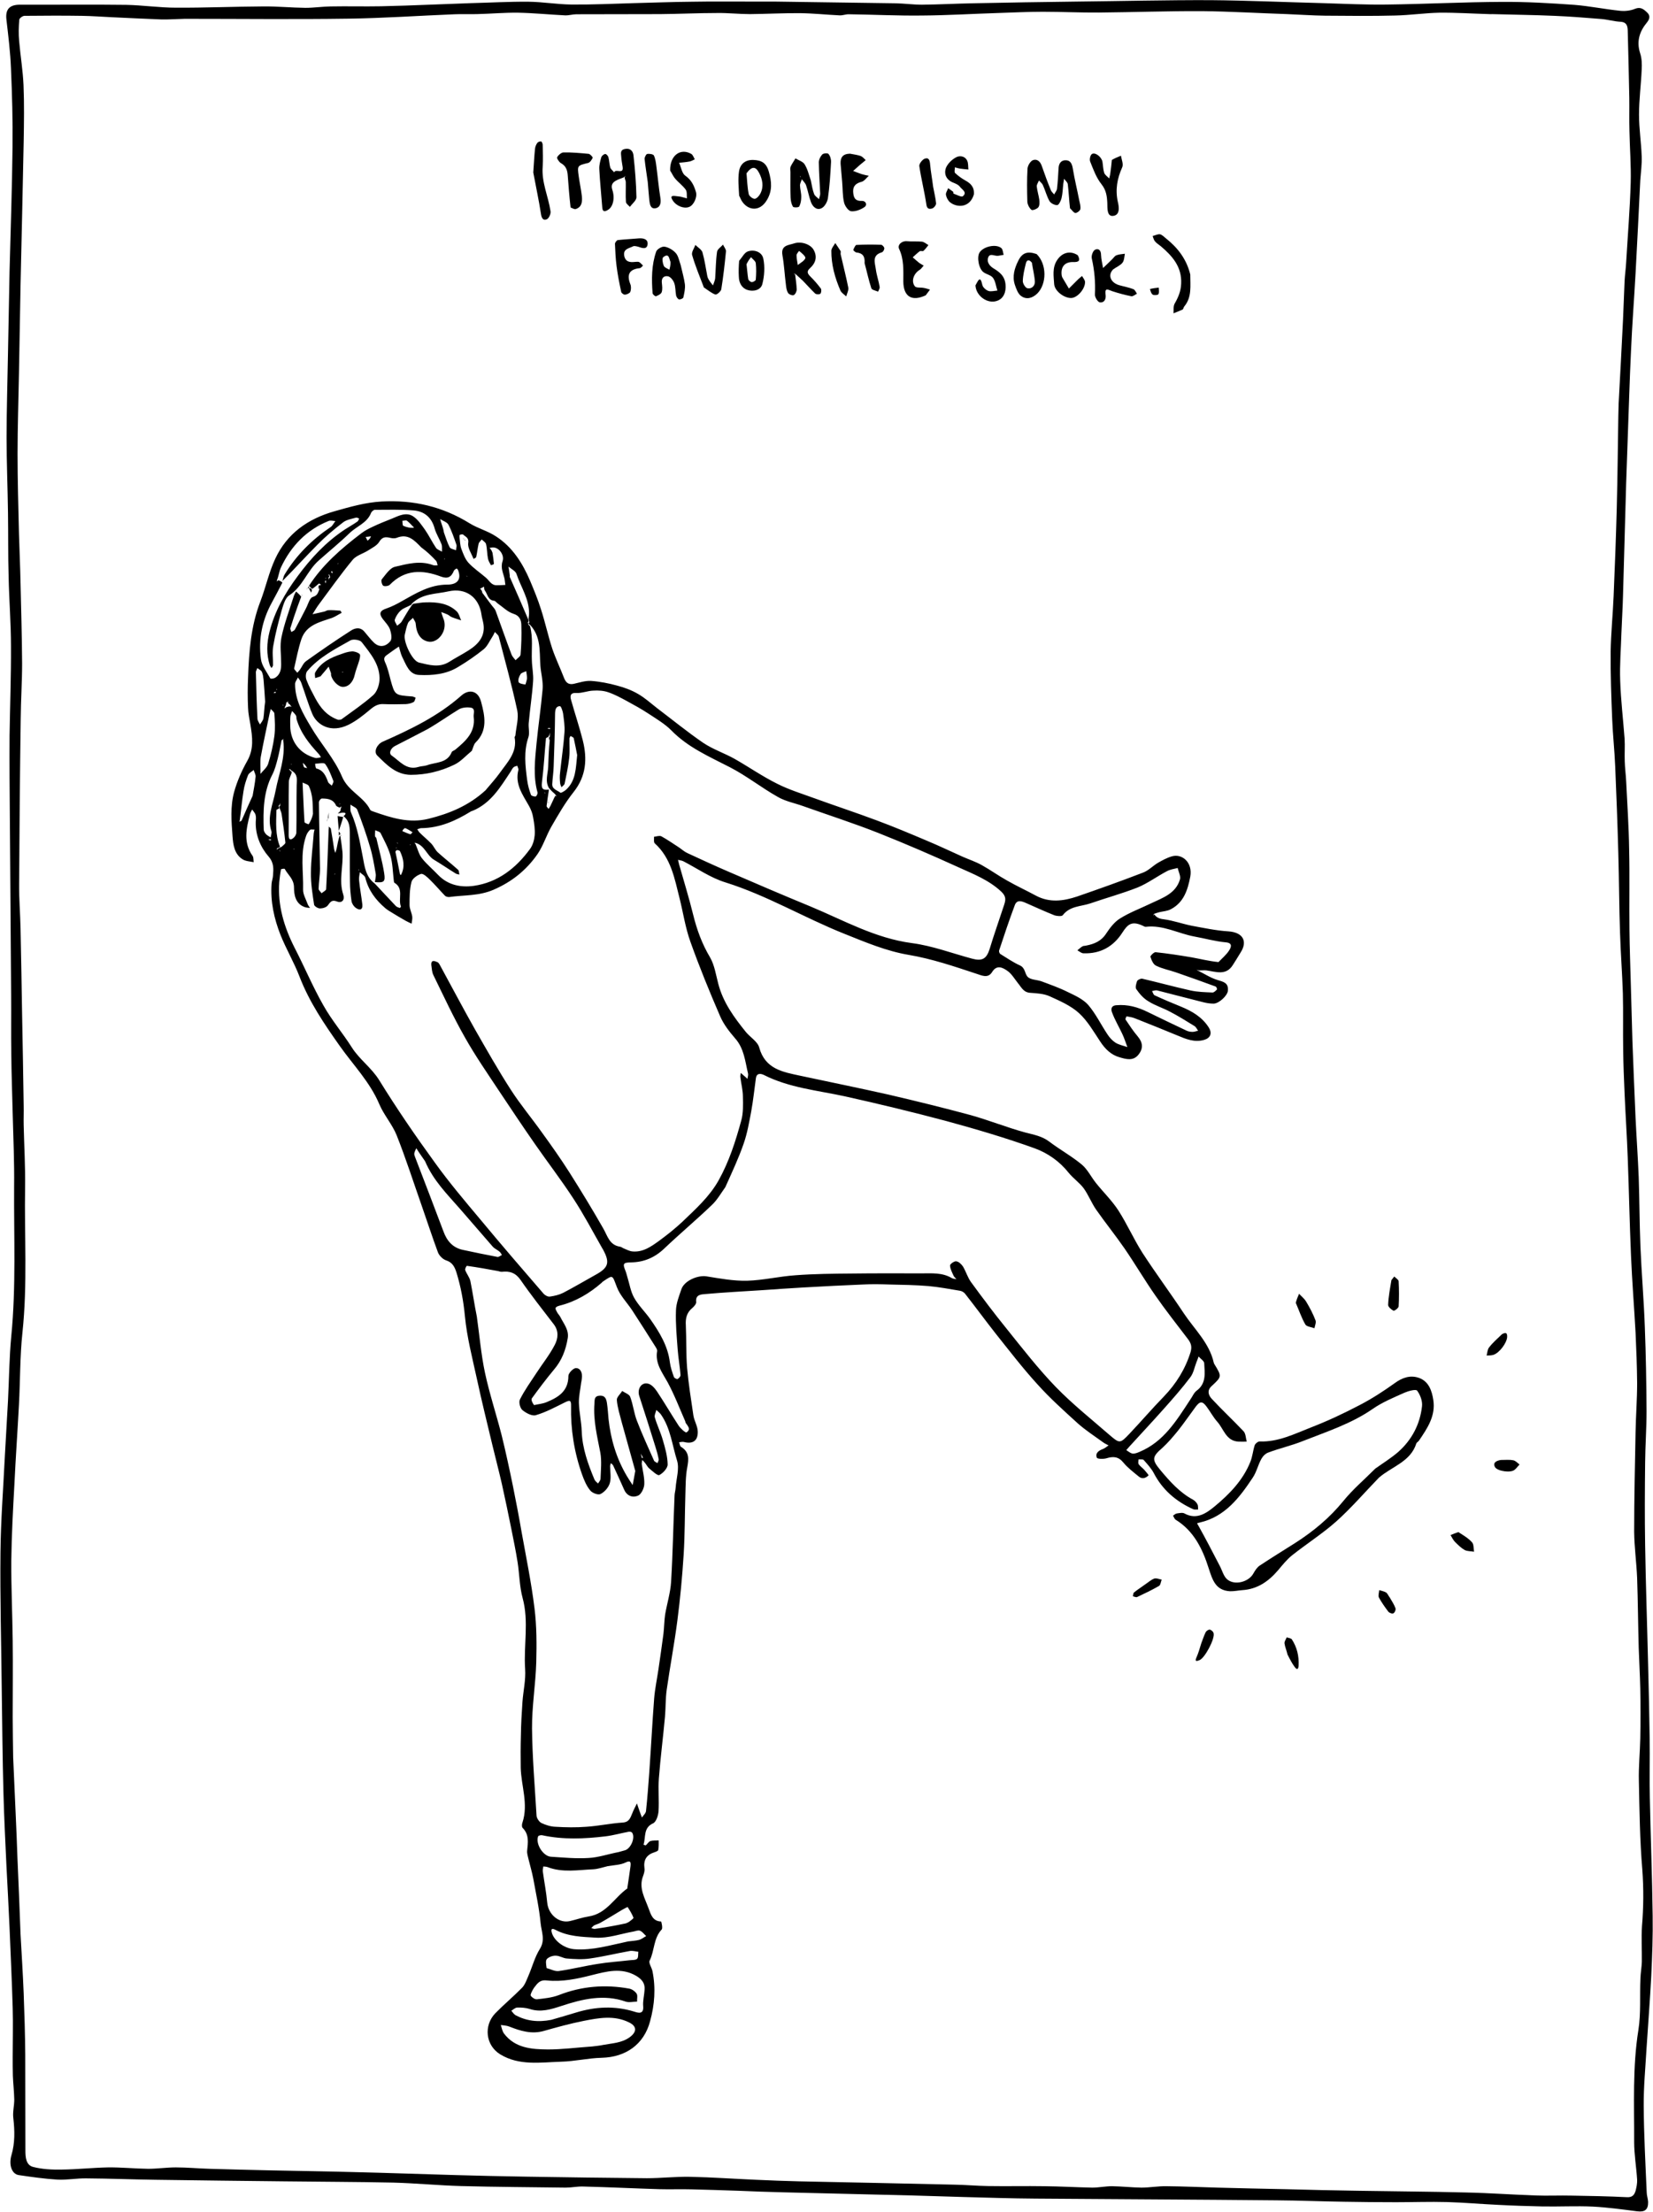 <?xml version="1.0" encoding="utf-8"?>
<!DOCTYPE svg PUBLIC "-//W3C//DTD SVG 1.1//EN" "http://www.w3.org/Graphics/SVG/1.1/DTD/svg11.dtd">

<svg version="1.1" id="Contours" xmlns="http://www.w3.org/2000/svg" xmlns:xlink="http://www.w3.org/1999/xlink" x="0px" y="0px" width="1054.218" height="1410.701" mViewBox="0 0 1054.218 1410.701" xml:space="preserve" stroke="black" fill="none" stroke-linecap='round' stroke-linejoin='round'>
<desc xmlns:shape="http://adobe.com/products/shape">
</desc>
<path d='M1046.1 115.0 C1045.1 135.1 1044.2 154.7 1043.1 174.3 C1042.2 190.7 1040.9 207.1 1040.2 223.6 C1039.3 242.2 1038.8 260.8 1038.1 279.4 C1037.8 288.9 1037.4 298.5 1037.1 308.0 C1036.4 331.9 1035.8 355.7 1035.1 379.5 C1034.9 387.4 1034.4 395.3 1034.1 403.1 C1033.8 413.5 1032.9 423.9 1033.3 434.2 C1033.7 446.5 1035.2 458.8 1036.1 471.1 C1036.4 475.9 1036.0 480.7 1036.2 485.5 C1036.3 489.7 1036.9 494.0 1037.1 498.2 C1037.8 512.7 1038.8 527.1 1039.0 541.6 C1039.4 558.5 1039.0 575.5 1039.2 592.4 C1039.3 604.5 1039.8 616.6 1040.1 628.7 C1040.5 640.5 1040.7 652.3 1041.1 664.1 C1041.7 680.4 1042.4 696.7 1043.1 713.0 C1043.7 725.5 1044.6 738.1 1045.1 750.6 C1045.6 765.3 1045.6 780.0 1046.2 794.7 C1046.9 811.9 1048.4 829.0 1049.0 846.1 C1049.7 864.0 1050.0 882.0 1050.1 899.9 C1050.1 910.8 1049.3 921.6 1049.2 932.5 C1049.0 950.1 1048.9 967.7 1049.2 985.3 C1049.6 1010.7 1050.5 1036.1 1051.1 1061.5 C1051.5 1077.3 1051.9 1093.0 1052.1 1108.8 C1052.3 1121.3 1051.9 1133.8 1052.2 1146.3 C1052.7 1171.4 1053.7 1196.5 1054.0 1221.6 C1054.2 1234.5 1053.7 1247.4 1053.1 1260.2 C1052.3 1275.5 1051.1 1290.8 1050.1 1306.1 C1049.4 1318.4 1048.2 1330.6 1048.3 1342.8 C1048.4 1361.2 1049.4 1379.6 1050.2 1398.0 C1050.2 1400.0 1051.0 1402.0 1051.1 1404.1 C1051.2 1409.1 1049.0 1410.7 1044.1 1410.1 C1034.7 1408.9 1025.3 1407.6 1015.9 1407.1 C1005.2 1406.6 994.4 1407.2 983.7 1407.0 C974.3 1406.8 965.0 1406.5 955.6 1406.0 C944.6 1405.5 933.7 1404.5 922.7 1404.2 C911.9 1403.9 901.2 1404.3 890.4 1404.3 C879.3 1404.3 868.2 1404.2 857.1 1404.0 C842.9 1403.8 828.7 1403.2 814.5 1403.1 C763.1 1402.6 711.8 1402.4 660.4 1402.0 C645.2 1401.9 630.0 1401.4 614.8 1401.0 C603.8 1400.7 592.8 1400.3 581.7 1400.0 C554.5 1399.3 527.2 1398.7 499.9 1398.0 C490.2 1397.8 480.5 1397.4 470.8 1397.0 C460.8 1396.7 450.9 1396.3 440.9 1396.1 C434.1 1395.9 427.3 1396.2 420.6 1396.0 C404.3 1395.5 388.1 1394.7 371.8 1394.3 C368.1 1394.2 364.5 1395.0 360.8 1395.0 C338.5 1394.7 316.3 1394.6 294.0 1394.0 C279.7 1393.6 265.3 1392.2 250.9 1391.8 C227.8 1391.3 204.6 1391.3 181.4 1391.0 C154.1 1390.7 126.7 1390.4 99.3 1390.0 C84.6 1389.8 69.8 1389.2 55.1 1389.1 C48.9 1389.0 42.8 1390.2 36.7 1389.9 C28.4 1389.4 20.1 1388.2 11.9 1387.0 C7.5 1386.3 5.5 1380.5 7.3 1374.3 C9.6 1366.5 9.4 1358.7 8.5 1350.7 C8.0 1346.9 9.1 1342.8 9.1 1338.9 C9.0 1333.8 8.4 1328.7 8.2 1323.6 C8.1 1319.6 8.1 1315.5 8.1 1311.5 C8.1 1301.1 8.4 1290.8 8.1 1280.5 C7.6 1263.5 6.8 1246.5 6.1 1229.5 C5.5 1216.2 4.8 1202.9 4.1 1189.6 C3.4 1174.2 2.6 1158.8 2.2 1143.4 C1.6 1121.1 1.4 1098.8 1.1 1076.5 C0.8 1047.7 0.0 1018.8 0.3 989.9 C0.5 969.5 2.1 949.0 3.1 928.5 C3.7 916.7 4.5 905.0 5.1 893.2 C5.8 879.4 5.9 865.7 7.2 852.0 C10.3 820.3 8.8 788.4 9.0 756.7 C9.2 741.2 8.5 725.8 8.1 710.4 C7.8 697.5 7.3 684.7 7.2 671.8 C7.0 659.4 7.2 647.0 7.1 634.6 C6.8 588.5 6.4 542.3 6.1 496.2 C6.1 487.1 6.0 478.1 6.1 469.0 C6.4 450.0 7.1 431.1 7.0 412.1 C7.0 397.3 5.8 382.6 5.5 367.8 C5.1 354.3 5.3 340.8 5.1 327.3 C4.9 311.2 4.2 295.1 4.2 279.0 C4.2 261.0 4.8 242.9 5.1 224.9 C5.5 207.5 5.7 190.2 6.1 172.8 C6.8 146.3 7.7 119.8 8.0 93.3 C8.2 76.8 7.7 60.2 7.0 43.7 C6.6 33.3 5.3 22.9 4.1 12.5 C3.4 6.4 5.6 3.0 12.7 3.0 C35.3 3.1 57.9 2.8 80.4 3.1 C91.0 3.3 101.6 4.9 112.2 4.9 C130.8 5.0 149.3 4.2 167.8 4.1 C176.8 4.0 185.8 4.9 194.8 5.0 C200.1 5.0 205.5 4.2 210.9 4.1 C221.5 3.9 232.2 4.2 242.9 4.0 C253.2 3.8 263.5 3.4 273.8 3.0 C282.7 2.7 291.5 2.3 300.4 2.0 C312.6 1.7 324.8 1.0 337.0 1.1 C346.2 1.2 355.4 2.8 364.6 2.9 C377.8 3.0 391.0 2.4 404.2 2.0 C416.7 1.7 429.1 1.2 441.5 1.1 C453.1 0.9 464.7 1.0 476.4 1.0 C482.1 1.0 487.8 1.0 493.5 1.0 C519.4 1.4 545.3 1.7 571.1 2.1 C576.8 2.2 582.4 3.0 588.0 3.0 C598.7 2.9 609.4 2.3 620.1 2.1 C642.5 1.6 664.8 1.3 687.2 1.0 C715.5 0.7 743.7 0.0 772.0 0.1 C795.9 0.3 819.9 1.4 843.8 2.0 C857.4 2.4 871.0 3.1 884.6 2.9 C909.0 2.6 933.5 1.3 957.9 1.2 C973.3 1.1 988.7 2.0 1004.1 3.1 C1013.9 3.9 1023.6 5.9 1033.4 6.9 C1036.5 7.2 1040.0 6.8 1042.8 5.6 C1046.3 4.2 1048.3 5.9 1050.4 7.9 C1052.7 10.0 1052.1 12.2 1050.3 14.4 C1045.6 20.1 1043.6 26.4 1046.0 33.9 C1047.1 37.2 1047.2 40.9 1047.0 44.4 C1046.6 54.0 1045.3 63.5 1045.3 73.1 C1045.3 82.0 1046.7 90.8 1047.0 99.7 C1047.2 104.7 1046.5 109.6 1046.1 115.0 M13.1 1233.5 C13.8 1246.0 14.6 1258.6 15.1 1271.1 C15.6 1284.2 16.0 1297.3 16.1 1310.3 C16.2 1330.7 16.1 1351.0 16.2 1371.3 C16.2 1375.5 16.5 1380.6 21.1 1381.8 C26.9 1383.3 33.1 1383.6 39.1 1383.5 C49.0 1383.4 59.0 1382.3 68.9 1382.1 C77.4 1382.0 86.0 1382.9 94.5 1383.0 C100.4 1383.0 106.2 1382.1 112.1 1382.1 C119.3 1382.1 126.5 1382.8 133.7 1383.0 C146.7 1383.4 159.7 1383.7 172.8 1384.0 C190.5 1384.4 208.2 1384.6 225.9 1385.1 C247.4 1385.6 269.0 1386.4 290.5 1387.0 C305.4 1387.4 320.4 1387.8 335.3 1388.0 C361.0 1388.4 386.8 1388.8 412.5 1389.0 C421.8 1389.0 431.0 1387.9 440.3 1388.1 C454.2 1388.4 468.2 1389.4 482.1 1390.0 C491.3 1390.4 500.5 1390.8 509.7 1391.0 C542.5 1391.7 575.4 1392.3 608.2 1393.1 C615.6 1393.2 622.9 1393.9 630.3 1394.0 C642.3 1394.2 654.2 1393.9 666.1 1394.1 C676.3 1394.2 686.4 1394.8 696.6 1395.0 C700.8 1395.0 705.0 1394.1 709.2 1394.1 C715.4 1394.2 721.7 1394.9 727.9 1395.0 C733.3 1395.0 738.6 1394.0 744.0 1394.1 C754.8 1394.2 765.5 1394.7 776.3 1395.0 C790.8 1395.4 805.3 1395.7 819.8 1396.0 C835.2 1396.4 850.6 1396.8 865.9 1397.0 C889.0 1397.4 912.0 1397.5 935.0 1398.1 C949.7 1398.4 964.5 1399.5 979.2 1400.0 C987.0 1400.3 994.7 1399.9 1002.5 1400.1 C1014.2 1400.3 1025.9 1400.5 1037.6 1401.1 C1041.1 1401.3 1042.3 1399.6 1043.1 1397.1 C1043.7 1394.8 1044.2 1392.3 1044.1 1390.0 C1043.6 1381.9 1042.2 1373.9 1042.2 1365.8 C1042.3 1342.1 1041.1 1318.3 1044.9 1294.5 C1046.6 1283.8 1045.7 1272.6 1046.2 1261.7 C1046.3 1258.1 1047.0 1254.5 1047.1 1250.9 C1047.2 1243.3 1046.7 1235.7 1047.2 1228.2 C1048.2 1216.2 1048.3 1204.3 1047.4 1192.2 C1045.8 1173.3 1045.6 1154.3 1045.2 1135.4 C1045.0 1126.5 1045.9 1117.5 1046.1 1108.6 C1046.3 1098.0 1046.3 1087.4 1046.1 1076.7 C1045.9 1068.0 1045.4 1059.4 1045.1 1050.7 C1044.7 1035.9 1044.6 1021.1 1044.1 1006.4 C1043.7 996.5 1042.3 986.6 1042.2 976.7 C1042.2 955.5 1042.7 934.3 1043.1 913.1 C1043.3 902.7 1044.1 892.3 1044.1 881.9 C1044.0 871.2 1043.6 860.5 1043.1 849.8 C1042.2 833.5 1040.9 817.3 1040.2 801.0 C1039.3 780.1 1038.9 759.1 1038.1 738.2 C1037.6 724.6 1036.7 711.1 1036.1 697.5 C1035.7 688.2 1035.3 678.8 1035.2 669.4 C1035.0 657.4 1035.3 645.4 1035.0 633.5 C1034.6 620.7 1033.6 607.9 1033.2 595.1 C1032.6 578.2 1032.6 561.2 1032.1 544.3 C1031.6 525.7 1030.9 507.1 1030.1 488.5 C1029.7 478.6 1028.6 468.7 1028.2 458.8 C1027.6 444.4 1027.1 430.1 1027.2 415.7 C1027.4 403.9 1028.6 392.0 1029.1 380.2 C1029.9 361.5 1030.6 342.9 1031.1 324.2 C1031.6 304.6 1031.8 285.0 1032.1 265.4 C1032.2 262.7 1032.2 260.0 1032.3 257.3 C1033.3 239.5 1034.2 221.7 1035.1 203.8 C1035.5 195.6 1035.7 187.4 1036.1 179.2 C1036.3 175.2 1036.9 171.3 1037.1 167.3 C1038.1 150.4 1039.5 133.5 1040.0 116.5 C1040.3 105.5 1039.4 94.5 1039.2 83.5 C1039.0 76.4 1039.2 69.3 1039.1 62.3 C1038.8 48.0 1038.5 33.8 1038.1 19.5 C1038.0 16.8 1037.6 14.2 1033.7 13.9 C1029.4 13.7 1025.2 12.4 1021.0 12.1 C1011.1 11.3 1001.2 10.5 991.3 10.1 C978.1 9.5 964.9 9.4 951.7 9.0 C951.1 9.0 950.4 9.1 949.7 9.0 C939.2 8.7 928.6 8.0 918.0 8.1 C908.6 8.3 899.2 9.7 889.8 9.9 C874.9 10.3 859.9 10.1 845.0 10.0 C836.9 9.9 828.9 9.3 820.9 9.0 C802.8 8.4 784.8 7.3 766.7 7.1 C744.8 7.0 722.9 7.8 700.9 8.0 C689.0 8.1 677.0 7.5 665.0 7.5 C655.5 7.5 645.9 8.0 636.4 8.3 C620.3 8.8 604.2 9.8 588.1 9.9 C572.6 10.1 557.0 9.3 541.5 9.1 C539.5 9.0 537.5 9.9 535.5 9.8 C527.1 9.4 518.7 8.5 510.4 8.4 C499.7 8.3 489.0 8.9 478.3 9.0 C471.4 9.0 464.4 8.2 457.5 8.3 C445.3 8.3 433.2 8.9 421.1 9.0 C403.3 9.1 385.4 9.0 367.6 9.1 C365.2 9.1 362.8 9.9 360.4 9.8 C350.4 9.3 340.4 8.3 330.3 8.1 C321.6 8.0 312.8 8.8 304.1 9.0 C299.4 9.1 294.6 8.9 289.9 9.1 C267.3 10.0 244.7 11.6 222.1 11.9 C187.4 12.4 152.6 12.0 117.8 12.0 C112.9 12.1 107.9 12.5 103.0 12.4 C92.6 12.0 82.1 11.5 71.7 11.0 C65.2 10.7 58.7 10.2 52.1 10.1 C39.9 9.9 27.7 10.0 15.5 10.1 C14.3 10.2 12.3 11.7 12.3 12.6 C11.9 17.1 11.8 21.6 12.2 26.1 C13.0 35.5 14.6 44.9 15.0 54.3 C15.5 66.3 15.3 78.3 15.1 90.3 C14.5 120.8 13.8 151.2 13.1 181.7 C12.7 200.4 12.5 219.2 12.1 237.9 C11.8 255.1 11.2 272.3 11.2 289.5 C11.2 306.4 11.7 323.4 12.1 340.3 C12.4 350.9 12.9 361.5 13.1 372.1 C13.5 389.1 14.0 406.1 14.1 423.1 C14.1 434.9 13.3 446.7 13.2 458.4 C12.7 493.5 12.4 528.6 12.2 563.7 C12.1 573.2 12.9 582.6 13.1 592.1 C13.5 610.4 13.8 628.7 14.1 647.0 C14.5 666.4 14.8 685.8 15.1 705.1 C15.2 709.2 15.0 713.4 15.1 717.5 C15.4 730.7 16.2 744.0 16.0 757.2 C15.5 788.1 17.6 819.0 14.3 849.9 C12.7 865.0 12.9 880.3 12.1 895.6 C11.2 912.5 10.0 929.4 9.2 946.3 C8.3 962.6 7.4 978.9 7.2 995.2 C7.1 1012.2 7.9 1029.2 8.1 1046.2 C8.3 1062.5 8.1 1078.8 8.1 1095.1 C8.2 1103.7 8.2 1112.2 8.4 1120.8 C8.9 1133.6 9.6 1146.3 10.1 1159.1 C10.5 1167.5 10.8 1175.8 11.1 1184.2 C11.8 1200.3 12.5 1216.4 13.1 1233.5 ' fill="#000000" stroke="none"/>
<path d='M736.1 583.0 C737.6 585.2 739.5 585.9 742.2 586.2 C748.2 587.0 754.0 589.1 759.9 590.3 C767.6 591.7 775.4 593.4 783.3 593.9 C792.8 594.5 795.8 600.3 791.2 607.4 C789.6 610.0 788.0 612.7 786.3 615.3 C781.9 622.4 775.4 619.6 769.4 618.8 C767.8 618.6 766.2 618.9 764.4 618.8 C763.8 618.5 763.5 618.5 763.2 618.5 C763.5 618.7 763.8 618.8 764.1 619.0 C768.2 621.0 772.1 623.6 776.4 624.9 C780.3 626.1 783.6 626.7 783.1 631.8 C782.8 634.9 777.5 639.9 774.0 640.0 C771.7 640.0 769.3 639.6 767.0 639.0 C757.3 636.6 747.7 634.0 738.1 631.6 C737.0 631.3 735.8 631.8 734.7 632.0 C735.3 632.9 735.6 634.4 736.4 634.7 C742.0 637.3 747.7 639.7 753.4 642.0 C760.4 644.9 766.7 648.6 770.9 655.2 C773.2 658.9 772.0 661.9 768.0 663.1 C761.8 664.9 756.4 662.6 750.9 660.3 C742.0 656.6 733.0 653.0 723.9 649.4 C722.2 648.7 720.3 648.4 718.5 648.1 C718.4 648.1 717.6 649.8 717.8 650.1 C720.3 653.8 722.7 657.5 725.6 660.9 C728.9 664.8 729.2 668.6 726.1 672.5 C722.7 676.8 718.1 675.4 714.0 674.2 C708.6 672.7 704.8 668.9 701.7 664.2 C697.5 657.9 693.6 651.0 688.1 646.0 C682.8 641.2 675.8 638.2 669.2 635.2 C665.5 633.6 661.1 633.4 657.1 633.1 C652.7 632.9 651.3 629.4 649.1 626.8 C646.9 624.0 645.0 620.7 642.2 618.9 C639.3 616.9 635.6 615.1 632.7 619.9 C630.0 624.2 625.9 621.9 622.6 620.9 C608.4 616.2 594.3 611.4 579.5 608.9 C565.3 606.5 552.1 600.9 538.6 595.5 C513.0 585.3 489.2 571.0 462.7 562.7 C453.2 559.8 444.7 553.8 435.8 549.2 C434.8 548.7 433.5 548.6 432.4 548.3 C432.6 549.3 432.9 550.3 433.1 551.2 C436.1 561.8 439.4 572.4 442.0 583.0 C444.4 592.8 447.7 601.9 452.9 610.6 C455.7 615.5 456.6 621.7 458.1 627.4 C461.2 639.3 468.2 648.8 475.7 658.1 C478.5 661.5 483.2 664.2 484.2 668.0 C488.0 681.8 499.3 683.6 510.5 686.0 C529.2 690.0 547.9 693.8 566.6 698.0 C584.2 702.1 601.7 706.4 619.1 711.1 C630.9 714.4 642.2 719.0 654.0 722.2 C659.4 723.6 664.6 724.5 669.2 728.0 C675.9 733.1 683.4 737.2 689.9 742.6 C693.6 745.7 695.8 750.4 698.9 754.3 C703.6 760.2 709.1 765.5 713.2 771.8 C718.8 780.5 723.0 790.1 728.6 798.9 C737.1 812.0 746.4 824.5 755.0 837.5 C761.8 847.7 771.3 856.4 774.1 869.0 C774.2 869.3 774.3 869.6 774.5 869.9 C779.3 877.8 779.3 877.8 772.6 884.0 C769.6 886.8 770.8 889.9 772.9 892.1 C779.4 899.1 786.5 905.7 793.1 912.7 C794.5 914.2 794.5 917.0 795.1 919.3 C793.4 919.3 791.6 919.4 789.9 919.3 C781.9 918.9 780.5 911.3 776.4 906.7 C773.8 903.8 771.9 900.2 769.6 897.1 C766.9 893.4 765.3 893.4 762.6 897.0 C758.8 902.1 755.2 907.4 751.3 912.3 C748.2 916.1 745.0 919.9 741.4 923.2 C734.8 928.9 734.4 930.7 740.0 937.4 C746.1 944.7 752.4 951.8 761.0 956.4 C762.1 957.1 763.1 958.1 763.7 959.3 C764.2 960.2 764.0 961.5 764.1 962.6 C763.1 962.5 761.9 962.8 761.0 962.4 C750.1 957.5 741.4 950.1 735.8 939.3 C734.2 936.3 731.7 933.6 729.4 931.0 C728.9 930.4 727.2 930.7 726.1 930.6 C726.1 931.6 725.7 933.0 726.2 933.7 C727.1 935.0 728.6 936.0 729.7 937.2 C730.8 938.4 732.7 940.7 732.5 940.8 C730.7 942.6 728.4 943.4 726.2 941.5 C722.8 938.7 719.2 936.0 716.4 932.6 C713.3 928.8 710.0 928.6 705.7 929.9 C703.7 930.5 699.8 930.4 699.5 929.5 C698.4 926.6 700.7 925.0 703.4 924.0 C704.7 923.5 705.8 922.5 707.0 921.7 C705.7 921.0 704.3 920.4 703.2 919.5 C697.8 915.6 692.1 911.9 687.2 907.5 C678.4 899.5 669.5 891.5 661.6 882.7 C652.2 872.4 643.7 861.3 635.0 850.4 C628.4 842.0 622.1 833.4 615.5 825.0 C614.8 824.1 613.5 823.3 612.3 823.1 C605.6 822.0 598.9 820.7 592.1 820.1 C583.8 819.4 575.4 819.3 567.0 819.1 C561.5 818.9 556.0 818.8 550.5 819.1 C537.7 819.6 524.9 820.3 512.2 821.0 C503.5 821.5 494.9 822.1 486.3 822.7 C474.1 823.5 462.0 824.1 449.8 825.2 C447.2 825.4 443.4 825.5 444.0 830.3 C444.1 831.5 442.6 833.2 441.4 834.2 C437.9 837.1 437.1 840.8 437.4 845.2 C437.8 854.2 437.5 863.2 438.2 872.2 C439.1 882.3 440.7 892.4 442.2 902.5 C442.7 906.0 444.9 909.3 445.0 912.8 C445.2 918.8 441.8 921.0 436.1 919.5 C435.2 919.3 434.1 919.6 433.1 919.7 C433.5 920.7 433.6 922.2 434.3 922.6 C439.7 925.9 439.3 930.3 438.3 935.7 C437.2 941.5 437.3 947.4 437.1 953.3 C436.7 966.0 436.8 978.8 436.0 991.5 C435.1 1005.5 433.8 1019.5 432.0 1033.4 C430.1 1048.1 427.3 1062.8 425.2 1077.5 C424.4 1083.2 424.6 1089.0 424.1 1094.7 C422.9 1107.9 421.2 1120.9 420.2 1134.1 C419.7 1141.0 420.4 1148.0 420.0 1154.9 C419.8 1157.7 418.5 1161.8 416.5 1162.7 C410.1 1165.6 412.0 1171.6 410.4 1176.3 C410.9 1176.4 411.6 1176.9 411.9 1176.7 C412.9 1175.8 413.7 1174.4 414.8 1174.0 C416.5 1173.5 418.3 1173.7 420.1 1173.6 C420.1 1175.6 420.2 1177.7 419.8 1179.7 C419.7 1180.3 418.4 1180.8 417.5 1181.1 C412.4 1182.7 410.3 1185.9 411.0 1191.3 C411.3 1192.9 410.7 1194.8 410.1 1196.4 C407.2 1204.0 411.3 1210.4 413.7 1217.1 C415.1 1220.8 416.2 1225.1 421.6 1225.3 C421.8 1225.3 422.8 1229.5 422.0 1230.4 C416.7 1236.0 417.5 1243.9 414.3 1250.3 C413.6 1251.8 415.6 1254.6 416.1 1256.9 C418.3 1267.7 417.5 1278.4 414.6 1288.9 C410.7 1303.7 399.1 1311.8 383.8 1312.2 C375.1 1312.4 366.5 1314.5 357.8 1314.7 C344.7 1315.1 331.1 1317.4 319.0 1310.0 C309.7 1304.3 308.3 1291.7 315.9 1283.8 C321.4 1278.2 327.5 1273.1 333.0 1267.5 C334.9 1265.5 335.9 1262.4 337.1 1259.7 C339.5 1254.1 341.1 1247.9 344.3 1242.8 C347.9 1237.1 345.3 1231.7 344.8 1226.5 C343.9 1216.9 341.8 1207.4 340.1 1198.0 C339.3 1193.8 338.1 1189.8 337.1 1185.7 C336.7 1183.9 336.0 1181.9 336.2 1180.1 C336.7 1175.0 337.6 1169.9 333.3 1165.6 C332.7 1165.0 332.8 1163.2 333.2 1162.2 C337.1 1150.4 332.4 1138.9 332.1 1127.3 C332.0 1120.4 332.0 1113.6 332.2 1106.8 C332.3 1099.6 332.7 1092.5 333.2 1085.3 C333.7 1078.3 335.4 1071.2 334.9 1064.2 C333.9 1049.1 337.4 1034.0 333.3 1019.0 C331.3 1011.6 331.3 1003.8 330.1 996.2 C329.0 989.1 327.5 982.0 326.1 974.9 C324.2 965.4 322.2 955.9 320.1 946.4 C318.2 938.0 316.0 929.8 314.0 921.4 C310.7 907.5 307.2 893.5 304.2 879.5 C301.3 866.2 297.8 852.8 296.5 839.3 C295.6 829.7 293.9 820.5 291.1 811.4 C290.0 808.0 288.6 805.0 284.5 803.7 C282.4 803.0 280.1 800.7 279.3 798.6 C275.7 788.9 272.5 779.0 269.1 769.3 C263.8 754.2 258.9 738.9 253.0 724.0 C250.2 717.0 244.8 711.0 241.9 704.1 C235.9 689.9 225.3 679.2 216.7 667.0 C206.8 653.0 197.2 638.9 191.0 622.7 C187.5 613.6 182.5 605.2 178.9 596.2 C174.8 585.8 172.4 574.9 173.2 563.6 C173.3 561.9 174.0 560.2 174.1 558.5 C174.4 554.2 174.9 550.4 171.3 546.2 C166.1 540.2 162.9 532.6 163.1 524.2 C163.2 522.7 163.4 521.1 163.0 519.7 C162.7 518.4 161.6 517.4 160.8 516.2 C160.3 517.2 159.7 518.2 159.4 519.3 C157.1 528.3 155.0 537.2 161.1 545.8 C161.8 546.8 161.6 548.5 161.8 549.8 C159.4 549.3 156.7 549.2 154.8 548.0 C149.4 544.7 148.7 538.6 148.3 533.3 C147.6 523.9 146.8 514.3 149.3 505.1 C151.2 498.2 154.2 491.4 157.7 485.2 C162.0 477.6 161.0 470.0 159.7 462.1 C159.1 458.5 158.3 454.9 158.2 451.3 C157.9 444.9 157.9 438.5 158.2 432.1 C158.8 415.6 160.0 399.1 166.1 383.4 C169.5 374.5 171.5 365.0 175.5 356.4 C183.0 340.2 196.4 330.8 213.4 326.0 C223.3 323.2 233.0 320.4 243.4 319.8 C263.7 318.7 282.2 323.0 299.5 333.7 C304.8 337.0 311.2 338.6 316.4 342.1 C326.9 348.9 333.3 359.2 338.1 370.4 C340.6 376.4 343.1 382.4 345.0 388.5 C347.7 396.8 349.5 405.3 352.2 413.6 C354.3 419.8 357.2 425.8 359.6 432.0 C360.7 434.9 362.2 436.8 365.8 436.1 C369.4 435.3 373.2 434.0 376.9 434.2 C382.5 434.6 388.2 435.7 393.6 437.2 C398.2 438.4 402.8 440.1 406.9 442.5 C411.3 445.0 415.1 448.5 419.1 451.6 C428.9 459.0 438.4 466.8 448.5 473.7 C454.6 477.8 461.8 480.2 468.3 483.8 C477.5 489.0 486.2 495.1 495.7 499.8 C503.2 503.6 511.4 506.1 519.3 509.0 C532.5 513.8 545.9 518.2 559.0 523.1 C569.8 527.1 580.5 531.6 591.1 536.1 C598.8 539.3 606.3 542.9 613.9 546.3 C618.0 548.1 622.3 549.5 626.2 551.7 C631.6 554.7 636.7 558.4 642.1 561.4 C648.2 564.9 654.5 567.8 660.6 571.1 C669.3 575.8 678.2 574.6 686.9 571.7 C701.1 566.8 715.1 561.8 729.1 556.4 C732.5 555.1 735.3 552.1 738.5 550.2 C741.3 548.6 744.2 547.0 747.3 546.1 C753.9 544.1 760.8 550.0 759.1 559.1 C757.5 567.4 755.0 575.5 746.7 579.8 C744.5 581.0 741.8 581.1 739.3 581.7 C738.2 582.0 737.2 582.3 735.9 582.8 C735.6 583.3 735.6 583.7 735.6 584.0 C735.7 583.7 735.9 583.3 736.1 583.0 M210.1 366.5 C209.8 366.5 209.5 366.5 209.2 366.5 C209.5 366.7 209.8 366.8 210.1 367.5 C210.1 367.5 210.1 368.0 209.6 368.0 C209.6 368.7 209.6 369.3 209.6 370.0 C209.7 369.3 209.9 368.7 210.6 368.0 C210.5 367.7 210.3 367.4 210.1 366.5 M198.1 374.5 C197.8 374.4 197.5 374.2 197.1 373.5 C205.8 360.0 217.8 349.7 230.4 340.1 C232.5 338.5 234.9 337.2 237.3 336.1 C241.4 334.1 245.7 332.4 250.0 330.7 C254.3 328.9 259.0 326.4 263.4 329.2 C266.5 331.2 268.8 334.7 271.1 337.9 C273.6 341.5 275.6 345.7 278.1 349.4 C278.9 350.5 280.6 351.0 281.9 351.8 C281.8 350.2 282.1 348.5 281.6 347.1 C280.3 343.7 278.2 340.5 277.2 337.0 C275.3 330.0 270.7 326.1 263.9 325.5 C255.7 324.8 247.4 325.1 239.1 325.1 C238.2 325.1 236.9 326.3 236.6 327.2 C234.0 333.6 227.4 335.6 222.9 340.0 C216.6 346.1 209.8 351.6 203.3 357.4 C195.9 363.9 193.1 374.0 184.4 379.7 C181.9 381.3 180.7 385.7 179.7 389.0 C177.6 396.5 175.6 404.1 174.3 411.7 C173.5 415.8 174.2 420.0 174.1 424.2 C174.1 424.8 173.5 425.4 173.2 426.0 C172.8 425.4 172.4 424.9 172.1 424.3 C169.8 417.1 170.1 410.0 171.9 402.8 C175.2 389.8 181.6 378.5 189.7 367.6 C198.3 355.9 207.9 345.6 220.0 337.6 C222.6 335.9 225.4 334.4 227.9 332.6 C228.5 332.3 228.7 331.3 229.1 330.7 C228.4 330.4 227.6 329.9 227.0 330.1 C224.2 330.9 221.0 331.4 218.8 333.1 C213.1 337.5 207.6 342.1 202.6 347.2 C194.9 354.9 187.6 363.1 180.1 370.5 C180.6 369.1 180.8 367.4 181.6 366.2 C189.1 353.9 199.1 344.0 211.0 336.0 C212.2 335.1 212.9 333.5 213.9 332.3 C212.4 332.2 210.8 331.7 209.6 332.2 C195.5 337.9 185.6 348.2 179.2 361.8 C178.0 364.3 177.8 367.3 176.6 370.0 C176.6 370.3 176.6 370.7 176.6 371.0 C176.7 370.7 176.9 370.3 177.6 370.0 C178.5 370.4 179.3 370.7 180.1 371.5 C177.9 375.8 175.7 380.0 173.4 384.2 C167.2 395.5 164.7 407.6 166.4 420.2 C166.9 424.5 170.2 428.6 172.4 432.6 C172.6 433.0 174.5 432.7 175.3 432.3 C179.0 430.1 179.4 426.5 179.3 422.7 C179.3 417.3 178.4 411.6 179.5 406.4 C181.3 397.7 184.5 389.2 187.2 380.7 C187.5 379.5 188.2 378.4 188.8 377.2 C189.9 378.1 191.0 379.1 192.1 380.5 C191.3 382.7 190.5 384.8 189.7 387.0 C188.1 391.5 186.6 395.9 185.2 400.5 C185.0 401.2 185.6 402.2 185.8 403.0 C186.6 402.5 187.7 402.2 188.1 401.4 C190.5 397.0 192.8 392.5 195.1 388.0 C196.5 385.4 197.4 381.4 199.4 380.7 C202.4 379.8 202.7 378.2 203.6 376.0 C203.5 375.4 203.3 374.7 203.1 373.5 C203.7 373.3 204.2 373.1 204.8 372.9 C204.3 372.6 203.5 372.0 203.4 372.1 C201.9 373.3 200.5 374.7 199.1 375.5 C198.8 375.4 198.5 375.2 198.1 374.5 M337.1 397.5 C337.1 397.5 337.1 397.0 337.6 397.0 C337.5 396.4 337.3 395.7 337.1 394.5 C337.2 393.6 337.3 392.7 337.4 391.8 C337.8 382.3 332.2 374.5 329.4 366.0 C328.8 364.1 326.1 362.9 324.3 361.3 C324.6 363.2 324.9 365.1 325.1 366.9 C325.2 367.3 325.0 367.7 325.1 367.9 C329.1 377.0 333.1 386.0 337.1 395.5 C337.1 396.0 337.1 396.5 336.6 397.0 C336.8 397.4 337.0 397.7 337.1 398.5 C337.5 398.7 337.8 398.9 338.1 399.5 C340.0 406.7 338.9 414.0 339.2 421.2 C339.3 425.6 340.3 430.0 340.0 434.3 C339.4 443.2 338.0 452.1 337.2 461.0 C336.9 464.0 337.9 467.4 337.0 470.1 C333.9 479.2 335.0 488.3 336.2 497.4 C336.6 500.6 337.5 503.8 338.6 506.8 C338.8 507.5 340.6 508.0 341.6 507.9 C342.2 507.8 343.0 506.1 342.8 505.3 C339.9 494.9 341.2 484.4 342.2 473.9 C343.3 462.6 345.0 451.4 346.0 440.1 C346.4 436.2 345.7 432.2 345.1 428.4 C343.4 418.4 346.3 407.4 338.1 398.5 C337.8 398.4 337.5 398.2 337.1 397.5 M185.1 490.5 C184.8 490.5 184.5 490.5 184.2 490.5 C184.5 490.7 184.8 490.8 185.1 491.5 C185.5 491.7 185.8 491.9 186.1 492.5 C185.5 494.6 184.2 496.6 184.2 498.7 C184.0 510.0 184.2 521.3 184.1 532.6 C184.1 535.6 185.3 535.9 187.2 534.3 C188.2 533.5 189.0 532.0 189.0 530.8 C189.2 520.7 189.0 510.7 189.2 500.7 C189.3 497.2 190.1 493.9 186.1 491.5 C185.8 491.4 185.5 491.2 185.1 490.5 M178.6 514.0 C178.6 513.4 178.7 512.7 178.7 512.1 C178.5 512.7 178.3 513.4 177.6 514.0 C177.8 514.4 178.0 514.7 178.1 515.5 C177.5 515.9 176.3 516.2 176.3 516.6 C176.1 524.5 175.5 532.5 178.6 540.0 C178.1 540.4 177.6 540.7 176.6 541.0 C176.6 541.3 176.6 541.7 176.6 542.0 C176.7 541.7 176.9 541.3 177.6 541.0 C178.1 540.7 178.6 540.4 179.6 540.0 C180.5 539.1 182.1 538.1 182.0 537.3 C181.4 531.2 180.5 525.1 179.6 519.1 C179.4 517.7 178.6 516.4 178.1 514.5 C178.1 514.5 178.1 514.0 178.6 514.0 M185.1 450.5 C185.4 450.6 185.7 450.6 186.1 450.6 C185.7 450.4 185.4 450.2 185.1 449.5 C184.5 449.0 183.8 448.5 183.6 448.0 C183.6 447.7 183.7 447.4 183.7 447.1 C183.5 447.4 183.3 447.7 182.6 448.0 C182.5 449.0 182.3 450.0 181.6 451.0 C181.6 451.3 181.6 451.7 181.6 452.0 C181.7 451.7 181.9 451.3 182.6 451.0 C183.5 450.7 184.3 450.4 185.1 450.5 M354.1 507.5 C354.4 507.6 354.7 507.6 355.1 507.6 C354.7 507.4 354.4 507.2 354.1 506.5 C352.8 505.4 351.5 504.2 350.1 502.5 C347.5 498.1 349.4 493.6 349.6 489.1 C349.8 483.4 350.0 477.7 350.6 472.0 C350.5 471.7 350.3 471.4 350.1 470.5 C350.1 470.5 350.1 470.0 350.6 470.0 C350.6 469.1 350.7 468.1 350.7 467.1 C350.5 468.1 350.3 469.1 349.6 470.0 C349.1 470.3 348.2 470.5 348.2 470.8 C347.3 480.2 346.8 489.7 345.6 499.1 C345.1 503.5 346.7 503.9 350.1 503.5 C349.6 507.0 349.0 510.4 348.6 513.9 C348.5 514.5 349.4 515.2 349.9 515.8 C350.3 515.1 350.8 514.5 351.1 513.8 C352.2 511.6 353.1 509.3 354.1 507.5 M261.6 386.0 C259.6 387.1 257.2 387.8 255.6 389.3 C253.9 390.8 252.5 393.0 251.8 395.1 C251.4 396.1 252.7 397.7 253.3 399.0 C254.2 398.2 255.4 397.5 256.1 396.5 C258.2 393.1 260.1 389.5 262.6 386.0 C262.8 385.7 263.0 385.4 263.6 385.0 C266.3 384.7 269.0 384.1 271.7 384.1 C278.8 383.9 285.8 384.7 291.2 389.8 C292.7 391.2 293.2 393.6 294.1 395.6 C292.2 394.9 290.2 394.4 288.3 393.6 C287.3 393.3 286.5 392.4 285.5 391.9 C284.2 391.3 282.8 390.8 281.4 390.3 C281.8 391.5 282.1 392.8 282.6 394.0 C286.2 401.8 279.3 410.6 272.9 409.1 C268.4 408.1 265.6 404.3 265.1 397.6 C265.0 396.4 263.9 395.2 263.4 394.0 C262.3 395.1 260.8 396.0 260.2 397.3 C259.2 399.6 258.8 402.1 258.2 404.5 C257.0 408.9 262.8 421.4 267.2 422.5 C273.5 424.0 280.1 426.0 286.4 422.1 C290.5 419.5 294.8 417.3 298.9 414.7 C305.4 410.6 310.0 405.2 308.1 396.7 C307.8 395.2 307.3 393.7 307.1 392.1 C305.6 380.9 297.1 374.6 286.0 377.1 C278.1 378.9 269.3 378.3 262.6 385.0 C262.5 385.4 262.3 385.7 261.6 386.0 M179.6 472.0 C178.8 476.0 178.1 479.9 177.1 483.8 C176.2 487.2 175.3 490.8 173.7 493.9 C167.9 505.0 167.8 517.0 168.2 529.0 C168.2 530.0 168.9 531.1 169.6 531.9 C170.4 532.8 171.6 533.3 172.6 534.0 C172.8 532.7 173.4 531.2 173.1 530.1 C170.1 521.0 174.2 512.6 175.8 504.0 C177.8 493.4 182.2 483.2 180.6 472.0 C180.6 471.7 180.7 471.4 180.7 471.1 C180.5 471.4 180.3 471.7 179.6 472.0 M239.1 562.5 C239.3 560.7 239.9 558.9 239.6 557.1 C238.6 551.4 237.7 545.7 236.0 540.1 C233.7 532.2 230.9 524.3 227.9 516.5 C227.4 515.0 225.0 514.2 223.5 513.1 C223.6 514.8 223.2 516.7 223.9 518.2 C227.9 527.3 229.5 536.9 231.4 546.6 C232.5 552.4 233.2 559.2 239.1 563.5 C243.6 568.3 248.0 573.1 252.5 577.8 C253.1 578.4 254.1 578.7 255.0 579.0 C255.1 579.0 255.7 578.3 255.7 578.1 C253.7 573.2 257.8 566.6 251.5 562.9 C251.2 562.6 251.2 561.7 251.1 561.1 C250.5 555.9 250.4 550.5 249.0 545.5 C247.6 540.5 245.0 535.9 242.7 531.2 C242.2 530.3 240.4 530.0 239.3 529.4 C239.2 530.7 239.1 532.0 239.2 533.3 C239.2 533.7 239.9 534.0 240.0 534.4 C241.7 541.8 243.8 549.2 245.0 556.7 C245.9 562.4 244.9 563.0 239.1 562.5 M216.6 515.0 C215.8 514.6 214.6 514.3 214.3 513.6 C212.5 509.6 208.9 509.2 205.3 509.2 C204.6 509.1 203.3 510.8 203.4 511.7 C203.5 525.7 203.9 539.7 204.1 553.8 C204.1 558.1 203.3 562.5 203.2 566.8 C203.2 567.7 204.4 568.6 205.1 569.6 C206.1 568.7 207.9 567.9 208.0 567.0 C208.7 554.3 209.1 541.7 209.6 529.1 C209.7 528.4 209.7 527.7 209.7 527.1 C210.1 527.5 210.9 528.0 211.0 528.5 C211.8 532.8 212.4 537.1 213.1 541.5 C213.3 542.3 213.6 543.1 213.8 543.9 C214.1 543.0 214.5 542.1 214.7 541.1 C215.2 538.4 215.7 535.7 216.6 533.0 C216.6 533.0 217.1 533.0 217.1 533.5 C217.6 536.8 218.1 540.0 218.4 543.2 C219.1 552.3 215.9 561.4 218.9 570.4 C220.0 573.6 218.3 576.1 215.0 574.9 C211.7 573.6 210.8 575.0 209.1 577.3 C208.2 578.6 205.8 579.3 204.1 579.3 C202.8 579.3 200.4 577.9 200.3 576.8 C199.3 570.1 198.2 563.4 198.3 556.7 C198.3 548.2 199.5 539.8 200.1 531.3 C200.2 530.6 200.4 529.8 200.6 529.0 C199.6 529.1 198.2 528.7 197.7 529.2 C196.6 530.2 195.7 531.6 195.2 533.1 C191.3 544.3 193.6 555.8 193.3 567.2 C193.2 570.3 195.1 573.4 196.2 576.5 C196.5 577.4 197.2 578.1 197.7 579.0 C196.4 578.8 195.1 578.8 194.0 578.3 C188.3 576.1 187.5 570.3 187.5 565.8 C187.4 560.4 183.6 557.9 181.6 554.1 C181.4 553.8 179.3 554.1 179.2 554.4 C178.7 557.0 178.4 559.7 178.1 562.4 C177.0 577.4 181.2 591.2 187.9 604.4 C194.2 616.6 199.5 629.3 206.3 641.2 C211.5 650.5 218.6 658.8 224.3 667.8 C229.2 675.6 236.9 680.8 241.9 688.9 C253.0 706.9 265.0 724.4 277.5 741.6 C286.5 754.1 296.5 765.9 306.4 777.7 C319.6 793.6 333.1 809.3 346.7 825.0 C347.6 826.0 349.4 827.0 350.7 826.8 C353.6 826.4 356.6 825.7 359.2 824.4 C366.1 820.8 372.7 816.9 379.5 813.1 C388.0 808.5 389.1 805.3 384.8 797.2 C384.6 796.8 384.4 796.4 384.1 796.0 C378.0 785.3 372.3 774.4 365.6 764.2 C357.9 752.4 349.3 741.2 341.3 729.7 C333.5 718.5 325.9 707.1 318.3 695.7 C310.9 684.5 303.2 673.4 296.6 661.7 C289.2 648.7 282.9 635.1 276.3 621.6 C275.5 619.9 275.4 617.7 275.1 615.6 C274.7 611.7 277.3 612.8 279.1 613.6 C280.0 614.1 280.6 615.5 281.2 616.6 C288.4 629.8 295.4 643.1 302.8 656.2 C310.3 669.3 317.7 682.4 325.9 695.1 C331.9 704.4 339.1 713.0 345.5 722.0 C351.6 730.4 357.6 738.9 363.2 747.7 C370.6 759.4 377.8 771.2 384.7 783.3 C387.5 788.1 388.6 794.0 395.5 795.0 C396.2 795.1 396.9 795.7 397.6 796.0 C399.4 796.7 401.3 797.8 403.2 798.0 C410.0 798.7 415.3 794.9 420.4 791.2 C425.6 787.4 430.6 783.4 435.3 779.0 C443.7 770.9 452.4 763.2 458.3 752.7 C465.0 740.7 469.1 727.8 472.7 714.7 C474.1 709.8 473.9 704.5 473.8 699.3 C473.8 695.3 472.7 691.2 472.2 687.1 C472.0 686.2 472.3 685.2 472.4 684.2 C473.1 684.8 473.9 685.4 474.5 686.0 C475.3 686.6 476.0 687.3 476.7 688.0 C476.8 686.9 477.3 685.7 477.1 684.7 C475.2 676.8 474.6 668.6 468.8 662.1 C465.1 657.8 461.5 653.2 459.3 648.1 C452.5 632.4 446.0 616.5 440.3 600.5 C437.1 591.6 435.7 582.0 433.4 572.8 C430.2 560.2 428.0 547.2 417.6 537.8 C416.8 537.1 417.2 535.0 417.1 533.6 C418.7 533.4 420.6 532.7 421.8 533.3 C425.6 535.4 429.2 537.9 432.9 540.3 C434.7 541.5 436.4 543.1 438.4 544.0 C447.0 548.0 455.7 552.0 464.5 555.8 C481.8 563.3 499.3 570.8 516.8 578.0 C538.0 586.8 558.1 598.3 581.6 601.4 C594.6 603.1 607.2 607.9 619.9 611.3 C626.5 613.1 629.2 611.4 631.2 605.0 C634.0 595.7 637.3 586.5 640.3 577.3 C641.3 574.2 642.0 571.8 638.6 568.6 C630.7 561.2 620.9 557.4 611.4 553.1 C594.5 545.4 577.4 538.0 560.0 531.1 C544.3 524.9 528.1 519.7 512.1 514.0 C506.8 512.1 500.9 511.0 496.1 508.2 C485.6 502.3 476.1 494.7 465.4 489.2 C452.2 482.4 438.7 476.6 428.1 465.7 C423.9 461.5 418.6 458.4 413.6 455.1 C409.2 452.2 404.5 449.6 399.9 447.1 C396.0 445.0 392.0 442.8 387.8 441.4 C384.9 440.4 381.5 440.2 378.4 440.4 C374.8 440.5 371.2 442.1 367.7 441.9 C363.6 441.6 363.5 443.9 364.2 446.3 C366.6 454.9 369.5 463.5 371.7 472.2 C374.6 483.9 373.9 494.9 365.8 505.1 C360.4 511.9 356.0 519.6 351.6 527.2 C348.4 532.8 346.5 539.2 342.9 544.5 C335.8 554.8 326.5 562.3 314.7 567.4 C305.4 571.4 296.0 570.7 286.6 572.0 C285.7 572.1 284.5 571.8 283.9 571.3 C280.6 567.9 277.5 564.2 274.1 560.9 C272.5 559.3 269.9 556.9 268.5 557.3 C266.1 558.0 262.9 560.3 262.4 562.5 C261.2 567.2 261.2 572.2 261.2 577.1 C261.2 579.6 262.5 581.9 262.9 584.4 C263.1 585.9 262.7 587.5 262.5 589.0 C261.3 588.4 260.0 587.9 258.8 587.2 C255.8 585.5 252.9 583.8 250.0 582.0 C248.5 581.1 247.0 580.2 245.7 579.1 C239.6 573.9 235.0 567.8 233.0 559.8 C232.7 558.4 230.7 557.4 229.5 556.2 C229.3 557.9 228.8 559.6 229.0 561.3 C229.5 566.5 230.5 571.7 231.1 576.9 C231.4 580.6 229.0 580.5 226.9 578.9 C225.6 578.0 224.5 576.3 224.2 574.7 C223.6 570.6 223.2 566.4 223.2 562.2 C223.0 551.6 223.2 541.1 223.1 530.5 C223.0 526.9 222.7 523.2 219.1 520.5 C220.4 519.3 221.4 518.1 218.4 518.2 C217.4 518.3 216.4 518.6 215.4 518.8 C216.0 518.2 216.7 517.7 217.1 517.0 C217.3 516.4 217.1 515.7 217.6 515.0 C217.6 514.7 217.7 514.4 217.7 514.1 C217.5 514.4 217.3 514.7 216.6 515.0 M265.1 537.5 C264.8 537.5 264.5 537.5 264.2 537.5 C264.5 537.7 264.8 537.8 265.1 538.5 C266.4 541.5 267.2 544.9 269.1 547.3 C272.2 551.2 276.1 554.4 279.5 558.0 C285.8 564.5 293.9 566.0 302.1 564.9 C317.5 562.7 329.0 553.7 338.0 541.4 C339.8 539.0 340.7 535.7 341.0 532.7 C341.3 528.9 340.7 525.0 340.0 521.2 C339.6 518.6 338.6 516.1 337.3 513.8 C333.3 506.7 328.3 500.0 330.6 491.0 C330.8 490.2 330.1 489.2 329.9 488.3 C329.1 488.6 328.1 488.7 327.5 489.3 C326.7 490.0 326.3 491.1 325.7 492.0 C319.2 501.8 313.2 512.1 301.5 517.0 C301.1 517.2 300.6 517.2 300.2 517.5 C290.5 523.5 280.3 528.0 268.6 528.1 C267.8 528.1 267.0 528.6 266.1 528.8 C266.7 529.6 267.1 530.5 267.8 531.1 C270.2 533.5 272.8 535.6 275.1 538.0 C276.7 539.7 277.6 542.1 279.3 543.6 C283.5 547.4 288.0 550.9 292.2 554.7 C292.8 555.3 292.7 556.7 293.0 557.7 C292.2 557.5 291.2 557.4 290.6 557.0 C285.9 554.1 281.4 551.0 276.7 548.2 C272.2 545.5 270.9 539.2 265.1 537.5 M462.6 757.0 C459.8 760.9 457.4 765.2 454.0 768.4 C444.1 777.9 433.6 786.7 423.6 796.2 C417.5 802.0 410.6 804.9 402.3 805.0 C397.5 805.1 397.0 805.8 398.9 810.4 C399.4 811.6 399.7 813.0 400.1 814.3 C401.5 818.8 402.2 823.6 404.4 827.5 C407.2 832.5 411.5 836.6 414.8 841.3 C420.6 849.6 425.9 858.2 427.2 868.6 C427.6 871.8 428.7 875.0 429.8 878.1 C430.0 878.7 431.7 879.6 432.1 879.4 C433.0 878.9 434.1 877.7 434.0 876.8 C433.6 871.4 432.6 866.0 432.2 860.6 C431.6 852.4 430.8 844.1 431.1 835.8 C431.2 831.2 433.0 826.7 434.5 822.3 C436.2 816.8 444.9 813.0 450.6 813.9 C459.2 815.3 467.9 816.9 476.5 816.7 C486.8 816.4 497.0 813.9 507.4 813.2 C519.3 812.3 531.3 812.2 543.3 812.1 C558.1 811.9 572.9 812.0 587.8 812.0 C594.3 812.0 601.0 811.4 607.0 815.0 C607.9 815.5 609.0 815.5 610.0 815.7 C609.4 815.0 608.6 814.4 608.2 813.6 C607.2 811.4 606.0 809.2 605.9 807.0 C605.8 806.1 608.6 804.1 609.8 804.3 C611.5 804.5 613.2 806.2 614.2 807.7 C616.1 810.9 617.1 814.6 619.3 817.6 C626.6 827.6 634.1 837.6 641.9 847.2 C652.1 859.9 662.1 872.8 673.4 884.5 C684.1 895.5 696.3 905.2 707.9 915.3 C714.1 920.6 714.4 920.5 720.3 914.3 C727.7 906.5 734.7 898.3 742.2 890.6 C750.1 882.4 755.9 873.1 759.3 862.2 C760.3 858.7 759.6 856.6 757.7 854.0 C750.7 844.8 743.5 835.7 736.9 826.2 C730.0 816.3 723.9 805.9 717.1 796.0 C711.3 787.6 704.9 779.7 699.1 771.4 C696.1 767.1 694.2 762.0 691.1 757.7 C688.4 754.1 684.4 751.4 681.5 747.8 C675.8 740.6 668.2 735.3 660.0 732.3 C641.4 725.6 622.4 720.0 603.3 714.8 C581.9 709.1 560.4 703.9 538.8 699.1 C521.3 695.3 503.3 693.7 487.0 685.4 C485.0 684.5 482.6 684.3 482.1 687.4 C481.1 694.5 480.4 701.6 479.1 708.7 C477.8 715.6 476.6 722.6 474.3 729.2 C471.1 738.5 466.9 747.4 462.6 757.0 M304.1 839.5 C305.8 851.5 306.8 863.6 309.3 875.4 C312.2 888.9 316.6 902.1 320.0 915.5 C322.6 926.1 324.9 936.8 327.1 947.5 C329.1 957.4 331.0 967.3 332.7 977.2 C335.6 993.3 338.9 1009.4 340.9 1025.7 C342.3 1037.0 342.3 1048.6 342.0 1060.0 C341.6 1074.1 339.2 1088.1 339.3 1102.2 C339.5 1120.8 341.1 1139.4 342.2 1158.0 C342.4 1159.6 343.9 1161.8 345.3 1162.5 C348.1 1163.8 351.2 1164.8 354.3 1164.9 C360.8 1165.3 367.4 1165.4 373.9 1164.9 C381.7 1164.4 389.4 1162.7 397.2 1162.2 C401.3 1161.9 402.0 1159.2 403.2 1156.4 C404.0 1154.2 405.2 1152.2 406.2 1150.0 C406.8 1151.9 407.5 1153.7 408.1 1155.5 C408.5 1156.7 409.0 1157.9 409.4 1159.0 C410.3 1157.6 411.9 1156.3 412.0 1154.8 C412.9 1146.5 413.5 1138.2 414.1 1130.0 C415.2 1114.3 416.0 1098.7 417.2 1083.0 C417.7 1076.9 419.0 1070.8 419.9 1064.7 C421.0 1057.2 422.1 1049.6 423.1 1042.0 C423.6 1037.9 423.6 1033.6 424.2 1029.5 C425.4 1022.5 427.6 1015.6 428.0 1008.6 C429.1 990.4 429.4 972.1 430.2 953.9 C430.2 952.2 430.8 950.5 430.9 948.7 C431.3 942.9 433.4 936.6 431.8 931.4 C428.7 921.6 427.7 910.9 421.6 902.1 C420.8 900.9 419.6 900.1 418.6 899.1 C418.2 900.7 417.2 902.5 417.6 903.8 C419.0 908.7 421.3 913.3 422.7 918.2 C424.2 923.3 425.7 928.6 425.8 933.8 C425.9 936.1 422.9 939.4 420.5 940.6 C419.4 941.2 416.2 938.2 414.2 936.5 C413.0 935.6 412.3 934.0 411.3 932.8 C410.8 932.1 410.2 931.6 409.6 931.0 C409.5 931.9 409.2 932.9 409.3 933.7 C409.9 938.0 411.1 942.3 410.9 946.5 C410.8 949.0 409.0 952.8 407.0 953.7 C403.7 955.2 399.9 954.1 398.1 950.0 C395.8 944.8 393.4 939.6 391.0 934.4 C390.7 933.9 390.1 933.5 389.6 933.0 C389.4 933.6 389.2 934.2 389.1 934.8 C389.1 938.5 389.9 942.4 388.9 945.8 C388.1 948.5 385.6 951.4 383.0 952.7 C381.5 953.5 377.7 952.1 376.4 950.4 C374.0 947.5 372.5 943.8 371.2 940.2 C366.2 926.1 363.9 911.5 364.2 896.6 C364.3 892.7 363.3 892.8 360.4 894.2 C354.3 897.2 348.3 900.5 341.8 902.4 C339.4 903.2 335.5 901.1 333.2 899.2 C331.7 898.0 330.7 894.1 331.6 892.4 C334.5 886.6 338.4 881.2 342.0 875.7 C345.9 869.7 350.5 864.0 353.8 857.6 C355.9 853.6 356.5 848.8 353.2 844.5 C346.0 835.1 338.7 825.9 332.0 816.2 C328.9 811.7 325.1 810.4 320.1 811.0 C319.1 811.1 318.0 810.5 316.9 810.4 C310.6 809.2 304.2 808.1 297.8 807.2 C297.5 807.1 296.4 809.2 296.7 809.9 C297.6 812.4 299.5 814.5 300.0 817.0 C301.5 824.3 302.5 831.7 304.1 839.5 M309.6 504.0 C312.7 500.3 316.0 496.7 318.8 492.8 C323.6 486.0 330.0 479.8 328.2 470.2 C328.1 469.8 328.7 469.4 328.7 468.9 C329.2 463.6 330.9 458.1 329.9 453.1 C326.5 437.3 322.2 421.7 318.1 406.0 C317.8 404.9 316.5 404.0 315.6 403.0 C315.1 404.0 314.7 405.0 314.1 405.9 C312.3 408.6 310.9 412.0 308.5 414.0 C303.4 418.1 297.9 421.9 292.2 425.3 C284.6 430.0 275.8 430.8 267.3 430.4 C260.8 430.2 259.0 423.7 256.5 418.9 C255.5 416.8 255.1 414.5 254.4 412.3 C252.2 413.8 249.9 415.3 247.8 416.9 C246.1 418.2 244.1 419.0 245.5 422.1 C247.2 425.7 248.1 429.7 249.1 433.6 C251.8 443.3 251.8 443.3 262.7 444.1 C263.5 444.1 264.3 444.6 265.1 444.9 C264.7 445.9 264.5 447.4 263.7 447.7 C262.3 448.5 260.5 448.9 258.8 449.0 C254.1 449.1 249.4 449.2 244.8 449.0 C241.0 448.7 238.5 450.4 235.8 452.7 C231.6 456.2 227.1 459.8 222.2 462.2 C210.9 467.7 202.2 462.3 199.2 455.3 C196.5 448.8 194.5 441.9 192.1 435.3 C191.7 434.1 190.7 433.1 190.0 432.0 C189.4 433.4 188.2 434.7 188.2 436.1 C188.1 446.4 193.2 455.0 198.2 463.4 C204.5 474.2 213.3 483.8 218.1 495.2 C222.1 504.7 231.9 507.9 236.1 516.4 C236.4 517.0 237.4 517.2 238.1 517.5 C249.5 521.5 260.9 525.2 273.4 522.1 C286.6 518.8 298.9 513.8 309.6 504.0 M777.1 613.5 C779.5 611.0 782.2 608.8 784.0 605.9 C784.9 604.4 786.6 601.3 781.7 600.9 C775.0 600.3 768.4 598.4 761.7 597.2 C751.4 595.3 741.8 589.7 730.8 591.0 C730.2 591.1 729.6 590.7 729.0 590.4 C721.8 587.0 719.2 589.4 715.8 594.7 C710.1 603.6 701.8 608.3 691.0 607.9 C689.7 607.9 688.4 606.7 687.1 606.0 C688.2 605.2 689.1 604.2 690.3 603.5 C690.9 603.1 691.8 603.2 692.6 603.0 C697.8 602.0 702.3 600.2 705.4 595.4 C707.8 591.8 710.7 587.9 714.3 585.7 C720.5 581.8 727.6 579.2 734.2 576.0 C741.6 572.5 749.8 569.8 752.5 560.9 C753.2 558.8 751.6 556.0 751.1 553.5 C748.8 554.1 746.3 554.4 744.3 555.5 C738.0 558.8 732.1 563.2 725.6 565.9 C715.7 569.8 705.4 572.6 695.3 576.1 C689.3 578.1 682.3 577.7 677.8 583.6 C677.1 584.5 673.9 584.2 672.3 583.6 C666.3 581.2 660.4 578.5 654.5 575.9 C651.8 574.7 648.6 573.4 647.2 577.2 C643.6 586.8 640.4 596.4 637.2 606.1 C637.0 606.7 637.4 607.9 637.9 608.3 C642.0 610.8 646.0 613.6 650.4 615.6 C654.0 617.2 653.5 621.0 655.4 622.9 C657.3 624.9 661.3 624.7 664.3 625.8 C669.9 627.9 675.6 629.9 681.0 632.6 C685.6 634.8 690.7 637.1 694.0 640.8 C698.8 646.4 702.1 653.3 706.3 659.6 C707.6 661.6 709.4 663.6 711.4 664.9 C713.7 666.3 716.4 666.8 719.0 667.7 C717.9 664.8 717.0 661.9 715.7 659.2 C713.6 654.7 711.0 650.4 709.3 645.8 C708.5 644.0 708.3 641.2 712.1 641.0 C719.2 640.4 725.6 642.2 731.9 645.3 C740.2 649.4 748.5 653.3 756.9 657.3 C758.0 657.8 759.4 658.0 760.6 658.0 C761.8 658.0 762.9 657.5 764.1 657.3 C763.4 656.3 762.8 654.9 761.8 654.3 C756.6 651.1 751.5 647.9 746.1 645.1 C741.6 642.7 736.6 641.2 732.4 638.5 C729.3 636.7 726.8 633.8 724.7 630.8 C723.9 629.8 724.6 627.2 725.2 625.6 C725.6 624.8 727.5 623.9 728.5 624.1 C738.8 626.5 749.0 629.3 759.3 631.6 C763.8 632.6 768.6 632.7 773.2 632.9 C774.2 633.0 775.3 631.8 776.1 631.0 C776.3 630.7 775.8 629.3 775.3 629.1 C766.9 626.0 758.5 623.0 750.1 620.1 C745.8 618.6 741.3 617.8 737.3 615.8 C735.5 615.0 734.4 612.3 733.7 610.1 C733.5 609.6 735.9 607.1 737.0 607.2 C744.7 608.0 752.4 609.2 760.1 610.5 C765.6 611.5 771.1 612.9 777.1 613.5 M340.6 896.0 C343.2 895.4 345.9 895.2 348.4 894.2 C356.0 891.1 362.5 887.2 362.5 877.4 C362.5 875.6 365.7 872.3 367.4 872.4 C370.4 872.5 371.5 875.7 371.1 878.8 C371.0 879.9 370.8 880.9 370.6 882.0 C370.1 886.2 369.1 890.4 369.2 894.6 C369.4 900.7 370.8 906.7 371.0 912.8 C371.4 923.6 375.0 933.6 379.1 943.4 C379.5 944.4 380.6 945.2 381.4 946.0 C382.0 945.0 383.0 944.0 383.0 942.9 C383.2 937.4 383.8 931.8 382.9 926.5 C380.9 916.1 378.3 905.8 379.1 895.1 C379.3 892.7 378.8 890.2 382.5 890.0 C386.1 889.8 386.7 892.3 387.1 894.8 C387.6 898.2 387.8 901.5 388.1 904.9 C389.5 917.8 393.1 929.9 399.7 941.1 C400.9 943.1 402.2 945.1 403.5 947.0 C404.0 944.1 404.6 941.2 405.1 938.3 C405.2 938.2 405.2 938.0 405.1 937.8 C402.3 927.5 399.3 917.2 396.5 906.9 C395.3 902.2 393.8 897.6 393.4 892.8 C393.2 891.0 395.6 889.0 396.8 887.0 C398.6 888.2 401.3 889.1 401.9 890.7 C403.8 895.7 404.3 901.1 406.2 906.0 C409.5 914.6 413.4 923.0 417.1 931.4 C417.4 932.1 418.6 932.5 419.3 933.0 C419.6 932.2 420.2 931.3 420.1 930.6 C419.6 928.0 418.9 925.4 418.1 922.9 C414.7 912.0 411.3 901.1 407.7 890.2 C406.3 885.9 408.9 881.3 413.2 882.3 C415.4 882.7 417.6 885.2 419.0 887.3 C423.8 894.5 428.1 901.9 432.8 909.1 C434.0 910.9 437.2 913.8 437.8 913.4 C441.1 911.3 438.3 909.1 437.1 907.0 C437.1 906.9 437.2 906.7 437.1 906.5 C433.4 898.1 430.1 889.4 425.7 881.3 C422.2 875.0 417.7 869.3 419.1 861.5 C419.2 860.7 418.6 859.7 418.1 858.9 C413.2 851.1 408.2 843.3 403.2 835.6 C399.9 830.6 395.4 826.1 393.4 820.7 C390.4 813.0 391.2 812.7 384.4 817.3 C384.1 817.5 383.9 817.8 383.7 818.0 C375.8 824.9 366.9 830.1 356.8 832.6 C353.1 833.6 354.4 834.9 355.2 836.6 C355.7 837.7 356.7 838.6 357.3 839.7 C359.4 844.0 362.9 847.9 362.1 853.2 C360.9 860.7 358.3 867.6 353.2 873.5 C348.3 879.4 343.7 885.5 339.2 891.7 C338.6 892.6 339.5 894.6 340.6 896.0 M268.6 349.0 C264.3 344.6 260.2 340.0 252.9 343.0 C251.8 343.4 250.2 343.3 249.0 343.0 C246.0 342.3 243.8 342.2 241.8 345.6 C240.4 347.9 237.3 349.4 234.8 351.0 C231.5 353.1 227.2 354.2 224.9 357.0 C217.4 366.1 210.6 375.7 203.6 385.1 C202.0 387.2 200.7 389.5 199.3 391.7 C201.8 391.1 204.3 390.6 206.8 390.0 C207.7 389.8 208.5 389.1 209.4 389.1 C211.9 389.0 214.4 389.2 216.9 389.4 C217.3 389.4 217.6 390.3 217.9 390.8 C215.9 391.8 213.9 393.2 211.8 394.0 C203.9 396.7 195.3 398.5 192.2 407.6 C190.2 413.7 189.0 420.0 187.6 426.2 C187.5 426.9 188.9 428.0 189.6 429.0 C190.1 428.4 190.7 427.9 191.1 427.3 C192.5 425.4 193.4 422.9 195.2 421.6 C204.6 414.9 214.0 408.4 223.7 402.2 C226.2 400.5 229.7 399.6 232.4 402.8 C234.4 405.1 236.2 407.6 238.4 409.7 C241.5 412.8 245.7 412.8 248.9 408.9 C250.2 407.4 249.5 403.6 248.7 401.3 C247.8 398.9 245.8 396.9 244.1 394.7 C241.4 391.1 242.5 389.3 246.5 388.0 C249.9 386.8 253.1 385.2 256.2 383.4 C265.3 378.3 274.1 372.8 285.3 372.8 C291.9 372.8 294.3 369.3 292.2 363.7 C292.1 363.2 291.3 362.5 291.2 362.5 C290.6 362.9 289.8 363.3 289.5 363.9 C287.8 368.1 285.5 369.2 281.3 367.7 C269.4 363.2 258.2 363.0 248.6 372.9 C247.8 373.7 245.3 374.1 244.4 373.5 C243.5 372.8 242.9 370.1 243.5 369.4 C246.0 366.4 248.7 362.1 252.0 361.4 C259.7 359.6 267.8 357.3 276.0 360.3 C276.9 360.7 278.1 360.5 279.1 360.5 C278.8 359.5 278.7 358.2 278.0 357.5 C275.3 354.6 272.4 351.8 268.6 349.0 M387.6 1190.0 C384.6 1190.7 381.5 1191.8 378.5 1192.0 C368.7 1192.4 358.8 1194.3 349.2 1190.6 C348.4 1190.3 347.4 1190.3 346.5 1190.2 C346.4 1191.3 346.0 1192.4 346.2 1193.5 C347.1 1200.1 348.4 1206.6 349.0 1213.3 C349.7 1220.9 356.6 1226.7 363.6 1225.0 C367.5 1224.1 371.4 1222.7 375.3 1222.1 C386.8 1220.4 391.8 1210.1 400.1 1204.2 C400.2 1204.2 400.1 1203.9 400.1 1203.8 C400.8 1199.2 401.5 1194.6 402.1 1190.1 C402.4 1187.3 402.1 1186.1 398.7 1187.8 C395.7 1189.2 392.0 1189.3 387.6 1190.0 M215.6 459.0 C216.4 458.9 217.4 459.1 217.9 458.6 C224.7 453.6 231.7 448.9 238.0 443.3 C240.3 441.3 241.7 437.3 242.0 434.1 C242.7 424.1 236.3 416.8 230.7 409.5 C229.6 408.0 225.3 407.4 223.6 408.3 C213.7 413.9 203.4 419.1 195.9 428.0 C194.9 429.2 194.8 432.0 195.5 433.7 C197.0 437.7 199.1 441.5 201.1 445.3 C204.3 451.2 208.2 456.3 215.6 459.0 M351.6 1288.0 C356.8 1286.5 362.0 1285.0 367.2 1283.4 C379.6 1279.6 392.0 1278.9 404.6 1282.8 C406.8 1283.5 410.7 1284.8 410.2 1279.3 C409.9 1275.9 410.9 1272.3 411.1 1268.7 C411.4 1264.6 409.3 1262.1 405.8 1260.0 C396.3 1254.4 386.7 1257.2 377.4 1259.5 C368.0 1261.9 358.5 1263.9 348.8 1262.9 C345.7 1262.5 343.9 1263.5 342.2 1265.5 C341.3 1266.6 340.4 1267.7 339.7 1269.0 C339.1 1270.2 338.1 1272.0 338.5 1272.6 C339.3 1273.8 341.1 1275.0 342.4 1274.9 C347.0 1274.4 351.9 1273.9 356.2 1272.3 C370.9 1266.5 385.9 1265.3 401.3 1268.1 C403.0 1268.4 405.0 1269.8 406.0 1271.3 C406.8 1272.5 406.2 1274.6 406.3 1276.4 C403.9 1276.4 401.2 1277.1 399.1 1276.4 C385.1 1271.5 371.6 1274.7 358.2 1279.1 C351.5 1281.3 345.0 1283.4 337.9 1281.1 C335.3 1280.3 332.5 1280.1 329.8 1280.2 C328.6 1280.2 327.3 1281.5 326.1 1282.2 C327.0 1283.2 327.7 1284.4 328.7 1285.0 C335.6 1288.7 343.0 1289.7 351.6 1288.0 M377.6 1305.0 C380.0 1304.7 382.4 1304.5 384.7 1304.0 C390.5 1302.9 396.5 1302.8 401.6 1299.1 C406.2 1295.7 406.3 1292.2 401.3 1289.7 C391.7 1284.9 381.8 1286.8 372.1 1288.7 C363.6 1290.4 355.2 1292.7 346.8 1295.1 C339.0 1297.3 331.9 1295.1 324.8 1292.3 C323.1 1291.6 321.2 1291.6 319.4 1291.3 C320.0 1293.1 320.3 1295.2 321.4 1296.7 C328.5 1306.1 339.1 1306.8 349.5 1306.9 C358.5 1306.9 367.6 1305.7 377.6 1305.0 M271.1 740.5 C269.8 738.6 268.5 736.7 267.1 734.7 C266.6 733.9 266.0 733.0 265.5 732.2 C265.0 733.3 264.4 734.4 264.2 735.6 C264.1 736.4 264.6 737.4 264.9 738.3 C270.9 753.9 276.9 769.5 282.8 785.2 C285.0 791.3 288.7 795.6 295.1 797.0 C302.5 798.6 309.8 800.1 317.2 801.5 C318.1 801.7 319.1 800.7 320.1 800.3 C319.6 799.5 319.2 798.6 318.5 798.1 C317.1 796.9 315.3 796.2 314.2 794.9 C307.2 786.9 300.3 778.8 293.3 770.8 C285.2 761.5 276.4 752.9 271.1 740.5 M394.6 1181.0 C395.8 1180.7 397.0 1180.3 398.2 1180.0 C402.2 1179.2 405.4 1171.8 403.1 1168.6 C402.7 1168.1 401.5 1167.9 400.8 1168.1 C395.9 1169.0 391.1 1170.4 386.1 1171.0 C372.7 1172.6 359.2 1173.2 345.8 1170.3 C345.0 1170.1 343.4 1170.5 343.2 1171.0 C341.4 1175.7 346.3 1183.6 351.3 1184.0 C359.3 1184.5 367.3 1185.3 375.3 1184.8 C381.5 1184.5 387.5 1182.4 394.6 1181.0 M759.1 892.5 C760.5 890.6 761.4 888.1 763.2 886.8 C769.5 882.1 768.3 875.5 768.0 869.3 C767.9 867.8 765.7 866.5 764.4 865.0 C764.0 866.2 763.6 867.4 763.1 868.5 C761.8 871.8 761.2 875.6 759.1 878.3 C753.9 885.2 748.1 891.8 742.3 898.3 C735.1 906.4 727.7 914.3 720.4 922.3 C719.7 923.1 719.0 923.9 718.3 924.7 C719.6 925.5 720.9 926.7 722.3 926.9 C723.7 927.1 725.4 926.4 726.8 925.8 C742.1 919.4 750.2 906.1 759.1 892.5 M368.1 481.5 C367.4 477.9 366.7 474.3 365.9 470.7 C365.7 470.1 364.6 469.8 363.9 469.3 C363.6 469.8 363.2 470.4 363.2 470.9 C363.1 475.1 363.5 479.3 363.0 483.4 C362.4 488.9 361.2 494.3 360.1 499.7 C359.9 500.6 358.8 501.2 358.1 502.0 C357.8 501.1 357.2 500.2 357.2 499.2 C357.0 497.1 356.9 494.9 357.2 492.7 C358.1 484.1 359.4 475.6 360.0 467.0 C360.3 463.0 359.6 458.9 359.1 454.9 C358.8 453.2 357.8 450.3 357.1 450.3 C354.6 450.4 354.1 452.3 354.0 454.9 C353.9 466.2 353.5 477.5 353.1 488.8 C353.0 492.5 352.4 496.2 352.2 499.9 C352.0 503.3 355.4 503.9 357.4 505.5 C357.8 505.8 360.0 504.5 361.0 503.6 C367.3 497.9 367.2 490.0 368.1 481.5 M314.1 352.5 C314.5 354.9 314.8 357.2 315.0 359.6 C315.0 359.8 313.2 360.5 313.1 360.4 C312.3 359.0 311.5 357.7 311.2 356.2 C310.6 353.1 310.7 350.0 310.0 347.0 C309.7 345.8 308.2 345.0 307.2 344.0 C306.5 345.0 305.4 345.8 305.2 346.9 C304.6 349.6 304.3 352.5 303.7 355.2 C303.6 355.7 302.6 356.0 302.0 356.4 C300.7 353.0 298.2 349.5 298.6 346.4 C299.2 342.8 296.9 342.4 295.4 340.9 C295.0 340.6 293.8 340.8 293.2 341.1 C293.0 341.2 293.1 342.3 293.1 342.9 C293.4 345.2 293.4 347.7 294.2 349.9 C295.4 353.1 296.6 356.5 298.8 358.9 C302.0 362.4 306.1 365.1 309.8 368.3 C312.0 370.1 313.3 373.3 316.8 373.2 C318.6 373.2 320.4 373.1 322.3 373.0 C322.1 371.7 322.0 370.4 321.8 369.2 C321.0 365.5 319.1 362.2 320.5 357.9 C321.9 353.8 318.1 349.1 314.6 349.1 C313.8 349.0 313.0 349.3 312.2 349.4 C312.9 350.1 313.5 350.8 314.1 352.5 M400.6 1238.0 C403.0 1237.7 405.4 1237.6 407.7 1237.0 C409.3 1236.5 410.6 1235.4 412.1 1234.6 C410.8 1233.4 409.7 1231.8 408.2 1231.2 C407.1 1230.7 405.4 1231.4 404.0 1231.7 C396.0 1233.1 387.8 1236.1 379.9 1235.6 C371.3 1235.1 362.3 1234.9 354.2 1230.6 C352.2 1229.6 351.1 1229.7 352.0 1232.7 C353.6 1237.8 360.0 1242.6 366.6 1243.0 C378.0 1243.8 388.7 1240.5 400.6 1238.0 M307.6 378.0 C309.6 380.7 311.6 383.4 313.6 386.0 C314.5 387.2 315.6 388.2 316.1 389.5 C319.5 398.8 322.7 408.1 326.2 417.3 C326.7 418.7 327.9 419.8 328.8 421.0 C329.9 419.8 331.9 418.7 332.0 417.4 C332.5 411.3 332.7 405.1 332.5 399.0 C332.5 395.5 331.5 392.6 327.2 391.3 C323.6 390.1 320.6 387.0 317.4 384.8 C316.6 384.2 315.9 383.2 315.2 383.1 C311.1 382.8 311.0 378.9 309.2 376.5 C308.7 375.9 308.8 374.9 308.7 374.1 C307.9 374.5 307.0 375.0 306.2 375.4 C306.9 376.1 307.5 376.8 307.6 378.0 M348.6 1255.0 C351.2 1255.7 353.9 1257.2 356.3 1256.9 C364.7 1255.7 373.0 1253.6 381.5 1252.3 C388.1 1251.2 394.9 1250.8 401.6 1250.0 C403.2 1249.8 405.3 1250.0 406.3 1249.1 C407.2 1248.3 406.9 1246.1 407.1 1244.6 C405.3 1244.4 403.4 1243.8 401.7 1244.1 C393.2 1245.6 384.8 1247.7 376.2 1248.9 C371.5 1249.6 366.5 1249.3 361.6 1248.9 C359.2 1248.8 356.9 1247.1 354.5 1247.1 C352.5 1247.0 350.1 1247.9 348.8 1249.2 C347.8 1250.3 348.3 1252.7 348.6 1255.0 M166.1 493.5 C167.8 491.4 170.2 489.5 171.0 487.1 C172.8 481.3 174.2 475.3 175.0 469.3 C175.6 464.6 175.3 459.8 175.0 455.1 C175.0 454.1 173.5 453.1 172.7 452.1 C172.5 453.0 172.2 453.8 172.0 454.7 C170.1 464.0 168.0 473.3 166.3 482.7 C165.8 485.9 166.2 489.2 166.1 493.5 M189.1 458.5 C189.0 457.7 189.1 456.8 188.7 456.2 C188.1 455.2 187.1 454.3 186.3 453.4 C185.9 454.5 185.3 455.7 185.2 456.9 C185.0 458.9 185.1 460.9 185.1 462.9 C185.2 472.8 191.2 480.7 201.0 483.3 C202.1 483.6 203.5 483.1 204.7 482.9 C204.2 482.1 203.7 481.2 203.0 480.5 C197.2 474.2 191.8 467.6 189.1 458.5 M169.1 447.5 C168.8 442.8 168.5 438.1 168.1 433.5 C167.9 431.8 167.7 429.9 167.0 428.4 C166.5 427.4 165.1 426.8 164.1 426.0 C163.8 427.0 163.1 427.9 163.2 428.9 C163.4 438.7 163.7 448.6 164.2 458.4 C164.3 459.6 165.2 460.8 165.8 462.0 C166.6 460.7 167.8 459.4 168.0 458.0 C168.5 454.7 168.5 451.4 169.1 447.5 M399.1 1226.5 C399.8 1226.2 400.6 1225.9 401.2 1225.5 C402.2 1224.7 404.1 1223.4 404.0 1222.9 C403.1 1220.5 401.7 1218.3 400.3 1216.1 C400.2 1216.0 397.9 1217.2 396.7 1217.9 C392.2 1220.6 387.7 1223.4 383.1 1226.0 C381.8 1226.8 380.3 1227.1 378.9 1227.8 C378.2 1228.2 377.7 1229.0 377.1 1229.5 C377.9 1229.7 378.7 1230.1 379.4 1230.0 C385.8 1229.1 392.2 1228.0 399.1 1226.5 M161.1 507.5 C161.8 503.5 162.6 499.5 163.0 495.4 C163.2 494.0 162.2 492.5 161.8 491.0 C160.5 492.1 158.8 492.9 158.2 494.3 C156.9 497.6 155.8 501.0 155.3 504.5 C154.3 510.5 153.8 516.6 153.0 522.6 C153.0 523.1 152.8 523.6 152.6 524.0 C153.1 523.8 153.9 523.6 154.1 523.2 C156.3 518.2 158.5 513.1 161.1 507.5 M199.6 519.0 C199.5 515.6 199.5 512.2 199.1 508.8 C198.7 506.2 198.1 503.6 197.0 501.3 C196.4 500.1 194.4 499.8 193.0 499.0 C193.0 500.0 193.1 501.0 193.1 502.0 C193.5 509.5 193.7 516.9 194.2 524.3 C194.3 524.8 196.8 525.7 196.9 525.6 C198.1 523.6 199.1 521.6 199.6 519.0 M283.1 339.5 C284.3 342.7 285.2 346.0 286.8 349.0 C287.3 350.0 289.4 350.3 290.8 350.9 C290.9 349.7 291.4 348.4 291.1 347.4 C289.6 343.1 288.1 338.6 286.0 334.6 C285.1 332.9 282.5 332.2 280.7 331.0 C281.1 332.5 281.6 334.0 282.1 335.5 C282.4 336.5 282.8 337.5 283.1 339.5 M201.6 490.0 C206.2 491.1 207.8 494.7 209.2 498.6 C209.6 499.6 210.8 500.2 211.6 501.0 C212.0 500.0 212.9 498.7 212.6 498.0 C211.1 494.2 209.7 490.3 207.4 487.2 C206.6 486.1 203.2 487.0 201.0 487.0 C201.0 487.9 201.1 488.7 201.6 490.0 M255.1 557.5 C255.2 557.6 255.3 557.8 255.5 557.9 C255.6 557.9 255.8 557.9 255.8 557.8 C258.4 552.7 257.4 547.7 255.1 542.8 C254.8 542.3 253.8 542.1 253.1 542.1 C252.8 542.1 252.1 543.0 252.2 543.3 C253.1 547.7 254.1 552.1 255.1 557.5 M335.1 436.5 C335.5 435.2 336.0 433.8 336.1 432.5 C336.1 431.0 335.8 429.5 335.6 428.0 C334.4 428.6 332.6 428.9 332.0 429.9 C331.1 431.3 330.3 433.3 330.7 434.8 C330.9 435.8 333.2 436.3 335.1 436.5 M264.1 336.5 C262.6 335.0 261.3 333.4 259.6 332.1 C259.0 331.6 257.6 332.1 256.6 332.1 C256.8 333.2 256.6 335.0 257.2 335.3 C259.4 336.3 261.8 336.8 264.1 336.5 M256.6 530.0 C258.3 530.7 260.0 531.5 261.7 532.0 C262.0 532.1 262.6 531.2 263.1 530.7 C261.6 529.8 260.1 528.7 258.5 528.1 C258.0 527.9 256.9 529.0 256.6 530.0 M236.6 342.0 C235.5 342.2 234.3 342.3 233.2 342.4 C233.6 343.2 234.0 344.0 234.4 344.8 C235.3 344.1 236.2 343.3 236.6 342.0 M193.1 486.5 C193.4 487.4 193.4 488.5 193.9 489.2 C194.2 489.6 195.2 489.6 195.9 489.8 C195.1 488.5 194.4 487.3 193.1 486.5 M408.6 927.0 C408.9 927.9 409.1 928.9 409.4 929.8 C409.6 929.7 409.8 929.6 410.1 929.6 C409.8 928.9 409.4 928.2 408.6 927.0 M171.1 535.5 C171.7 535.7 172.2 535.8 172.7 535.9 C172.7 535.9 172.8 535.5 172.9 535.3 C172.5 535.2 172.0 535.1 171.1 535.5 M207.6 372.0 C207.8 371.5 207.9 371.0 208.0 370.4 C208.0 370.4 207.6 370.3 207.4 370.3 C207.3 370.7 207.2 371.1 207.6 372.0 M212.1 365.5 C212.0 365.1 211.9 364.7 211.9 364.3 C211.6 364.3 211.2 364.4 211.2 364.4 C211.3 365.0 211.5 365.5 212.1 365.5 M174.6 442.0 C175.0 441.9 175.5 441.9 175.9 441.8 C175.8 441.6 175.7 441.1 175.7 441.1 C175.2 441.3 174.7 441.4 174.6 442.0 M349.1 464.5 C349.7 464.7 350.2 464.8 350.7 464.9 C350.7 464.9 350.8 464.5 350.9 464.3 C350.5 464.2 350.0 464.1 349.1 464.5 M216.6 513.0 C216.8 512.8 216.9 512.6 217.0 512.4 C216.7 512.5 216.4 512.5 216.6 513.0 M347.1 505.5 C347.3 505.7 347.5 505.8 347.7 505.9 C347.7 505.6 347.7 505.3 347.1 505.5 M253.1 537.5 C253.3 537.7 253.5 537.8 253.7 537.9 C253.7 537.6 253.7 537.3 253.1 537.5 M261.6 539.0 C261.8 538.8 261.9 538.6 262.0 538.4 C261.7 538.5 261.4 538.5 261.6 539.0 M252.6 541.0 C252.8 540.8 252.9 540.6 253.0 540.4 C252.7 540.5 252.4 540.5 252.6 541.0 M187.6 541.0 C187.5 541.2 187.4 541.4 187.2 541.6 C187.5 541.6 187.8 541.6 187.6 541.0 M178.1 542.5 C178.3 542.7 178.5 542.8 178.7 542.9 C178.7 542.6 178.7 542.3 178.1 542.5 M186.1 487.5 C185.9 487.4 185.7 487.3 185.5 487.1 C185.6 487.4 185.6 487.7 186.1 487.5 M228.6 555.0 C228.8 554.8 228.9 554.6 229.0 554.4 C228.7 554.5 228.4 554.5 228.6 555.0 M213.6 557.0 C213.5 557.2 213.4 557.4 213.2 557.6 C213.5 557.6 213.8 557.6 213.6 557.0 M180.1 449.5 C180.3 449.7 180.5 449.8 180.7 449.9 C180.7 449.6 180.7 449.3 180.1 449.5 M176.1 439.5 C176.3 439.7 176.5 439.8 176.7 439.9 C176.7 439.6 176.7 439.3 176.1 439.5 M283.6 356.0 C283.5 356.2 283.4 356.4 283.2 356.6 C283.5 356.6 283.8 356.6 283.6 356.0 M215.6 359.0 C215.5 359.2 215.4 359.4 215.2 359.6 C215.5 359.6 215.8 359.6 215.6 359.0 M207.6 369.0 C207.8 368.8 207.9 368.6 208.0 368.4 C207.7 368.5 207.4 368.5 207.6 369.0 M298.1 367.5 C297.9 367.4 297.7 367.3 297.5 367.1 C297.6 367.4 297.6 367.7 298.1 367.5 ' fill="#000000" stroke="none"/>
<path d='M879.4 942.3 C870.2 951.8 861.8 961.6 852.2 970.2 C843.3 978.1 833.2 984.5 823.9 991.9 C820.6 994.6 817.9 998.0 815.2 1001.2 C809.1 1008.4 801.9 1013.4 792.3 1014.0 C789.6 1014.2 786.9 1014.8 784.3 1014.7 C775.3 1014.1 773.3 1007.6 770.9 1000.2 C767.0 987.9 761.5 976.3 749.8 969.1 C749.0 968.6 748.7 967.4 748.1 966.5 C748.9 966.0 749.7 965.2 750.5 965.1 C752.1 964.9 754.2 964.4 755.4 965.1 C763.2 969.4 769.5 964.8 774.4 960.8 C784.0 952.9 792.8 943.9 797.5 932.0 C798.8 928.7 799.1 925.0 800.2 921.6 C800.6 920.5 802.4 919.1 803.4 919.2 C815.3 919.6 825.7 914.3 836.2 910.2 C846.8 906.1 857.2 901.2 867.3 895.9 C875.0 891.9 882.4 887.1 889.5 882.0 C894.4 878.4 899.6 876.7 905.1 878.7 C911.1 880.9 913.2 886.7 914.1 892.7 C915.7 902.9 910.3 910.8 905.0 918.6 C904.6 919.3 903.6 919.7 903.3 920.4 C899.6 932.2 887.7 935.1 879.4 942.3 M877.1 936.5 C882.0 933.0 887.2 929.8 891.7 925.9 C900.4 918.2 905.6 908.3 906.9 896.8 C907.3 893.5 905.8 889.5 903.8 886.8 C903.0 885.7 898.2 887.0 895.7 888.1 C888.8 891.2 881.7 894.1 875.5 898.4 C861.8 907.9 846.2 912.9 831.0 918.9 C823.8 921.8 816.2 923.5 809.0 926.2 C807.1 926.8 805.3 928.7 804.4 930.4 C802.3 934.2 801.4 938.6 799.0 942.2 C790.5 955.0 781.3 967.2 765.1 970.9 C762.8 971.4 763.5 971.3 764.3 972.9 C769.0 981.3 773.4 989.8 777.8 998.3 C779.4 1001.2 780.2 1004.8 782.4 1006.9 C787.1 1011.3 796.4 1008.9 799.4 1003.3 C800.4 1001.5 801.7 999.5 803.3 998.4 C810.7 993.5 818.3 988.8 825.9 984.0 C837.5 976.6 847.9 968.0 856.7 957.2 C862.6 949.9 869.9 943.7 877.1 936.5 ' fill="#000000" stroke="none"/>
<path d='M682.4 132.8 C681.8 127.5 681.6 122.5 681.0 117.5 C680.9 116.3 679.5 115.2 678.6 114.0 C678.5 115.1 678.3 116.2 678.1 117.3 C677.8 120.4 677.7 123.4 677.0 126.4 C676.6 128.0 675.3 130.7 674.3 130.8 C672.6 130.9 670.1 129.6 669.3 128.2 C667.5 125.0 666.6 121.3 665.1 118.0 C664.6 116.9 663.4 116.0 662.6 115.1 C662.1 116.4 661.1 117.7 661.2 118.9 C661.5 121.7 662.4 124.5 662.8 127.2 C663.0 128.9 663.1 131.0 662.2 132.2 C661.3 133.3 658.4 134.4 657.8 133.8 C656.4 132.6 655.3 130.4 655.2 128.6 C655.0 121.6 654.9 114.6 655.3 107.6 C655.4 105.7 657.0 103.0 658.6 102.2 C661.2 101.1 663.4 102.8 664.4 105.8 C666.2 111.0 668.1 116.2 670.2 121.3 C670.6 122.3 671.6 123.1 672.3 124.0 C672.9 122.8 673.9 121.7 674.1 120.5 C674.6 116.1 674.9 111.8 675.1 107.4 C675.2 104.3 676.7 102.1 679.7 102.2 C682.7 102.2 683.7 104.5 684.2 107.5 C685.3 114.3 687.0 121.0 688.3 127.8 C688.7 129.6 689.3 131.6 689.0 133.4 C688.8 134.4 686.8 135.9 685.8 135.8 C684.7 135.7 683.7 134.0 682.4 132.8 ' fill="#000000" stroke="none"/>
<path d='M398.1 113.0 C396.4 113.7 394.6 114.2 393.0 115.1 C390.7 116.3 389.5 118.0 390.5 121.0 C392.3 126.3 391.0 131.9 387.8 133.8 C386.2 134.8 384.3 135.6 384.1 132.3 C383.5 124.1 382.6 115.9 382.2 107.7 C382.1 105.2 382.8 102.7 383.5 100.2 C383.8 99.4 385.0 98.3 386.0 98.2 C386.6 98.1 387.8 99.4 388.0 100.2 C388.6 102.4 388.6 104.7 389.2 106.8 C389.6 108.0 390.9 108.9 391.7 109.9 C392.6 107.3 397.8 111.5 397.1 106.5 C396.8 104.3 396.3 102.1 396.2 99.9 C396.1 98.0 395.3 95.6 398.6 95.0 C402.0 94.3 403.7 96.4 404.0 99.0 C405.0 107.9 405.7 116.8 405.9 125.8 C405.9 127.8 403.2 129.9 401.7 131.9 C400.8 130.9 399.3 129.9 399.2 128.8 C398.9 124.6 399.2 120.3 399.1 116.1 C399.1 115.2 398.5 114.4 398.4 113.3 C398.6 112.7 398.7 112.4 398.7 112.1 C398.5 112.4 398.3 112.7 398.1 113.0 ' fill="#000000" stroke="none"/>
<path d='M517.1 115.0 C517.8 118.3 518.2 121.1 519.2 123.7 C519.7 125.0 521.2 125.9 522.3 127.0 C522.5 125.9 523.1 124.7 523.1 123.6 C522.8 116.9 522.3 110.2 522.2 103.5 C522.2 101.8 523.2 99.8 524.4 98.5 C525.1 97.7 528.0 97.5 528.4 98.2 C529.5 99.5 530.1 101.6 530.0 103.4 C529.6 111.1 529.1 118.9 528.0 126.5 C527.6 128.8 525.9 131.9 523.9 132.8 C520.8 134.3 518.3 131.8 517.2 128.9 C515.9 125.4 515.3 121.7 514.1 118.2 C513.6 116.7 512.3 115.6 511.4 114.3 C511.0 115.6 510.2 116.9 510.2 118.3 C510.3 120.8 511.1 123.3 511.0 125.8 C511.0 127.8 510.6 130.0 509.7 131.7 C509.3 132.4 506.0 132.4 505.7 131.8 C504.7 130.1 504.3 128.0 504.2 126.0 C504.0 120.6 504.1 115.2 504.1 109.8 C504.1 108.6 503.8 107.3 504.2 106.3 C505.0 104.5 506.3 102.8 507.3 101.0 C509.3 102.2 512.0 103.0 513.1 104.7 C515.0 107.7 515.8 111.2 517.1 115.0 M510.1 112.5 C510.3 112.7 510.5 112.8 510.7 112.9 C510.7 112.6 510.7 112.3 510.1 112.5 ' fill="#000000" stroke="none"/>
<path d='M507.1 175.0 C507.5 178.2 508.0 181.4 508.1 184.6 C508.1 185.9 507.2 187.7 506.2 188.2 C505.3 188.6 503.1 187.7 502.6 186.8 C501.6 185.2 501.4 183.2 501.2 181.4 C500.4 175.2 500.1 168.9 499.0 162.7 C497.9 156.3 502.9 156.4 506.5 155.2 C511.0 153.7 517.1 155.8 519.0 159.5 C521.4 163.9 520.1 167.9 516.5 171.1 C514.3 173.1 515.0 174.5 516.8 176.3 C519.2 178.7 521.5 181.3 523.5 184.0 C524.0 184.7 523.8 186.7 523.2 187.3 C522.6 187.8 520.6 187.8 519.9 187.2 C517.2 184.6 514.7 181.8 512.1 179.1 C510.7 177.7 509.1 176.4 507.4 174.8 C506.8 174.5 506.5 174.5 506.2 174.5 C506.5 174.7 506.8 174.8 507.1 175.0 M509.6 160.0 C509.0 160.9 508.0 161.9 508.0 162.8 C508.0 164.9 508.5 166.9 508.8 169.0 C510.5 167.6 512.8 166.5 513.6 164.7 C514.0 163.7 511.7 161.6 509.6 160.0 ' fill="#000000" stroke="none"/>
<path d='M709.9 171.8 C706.2 175.6 708.5 180.6 714.3 182.0 C717.1 182.8 720.1 183.3 722.8 184.4 C723.8 184.7 724.4 186.3 725.1 187.3 C723.9 187.9 722.6 189.1 721.5 188.9 C717.4 188.1 713.4 187.0 709.4 185.7 C707.1 185.0 704.4 182.8 705.1 187.9 C705.5 190.7 704.3 193.2 701.4 192.8 C700.1 192.6 698.2 189.5 698.3 187.8 C698.7 180.0 698.0 172.4 696.3 164.8 C695.9 163.1 697.0 160.0 698.3 159.3 C700.4 158.1 702.2 159.5 702.2 162.5 C702.3 165.3 703.0 168.1 703.5 170.9 C705.4 169.1 707.3 167.3 709.1 165.5 C710.1 164.6 710.9 163.2 712.0 162.8 C713.7 162.1 715.6 162.1 717.4 161.8 C717.0 163.8 717.0 166.1 715.9 167.5 C714.5 169.3 712.1 170.2 709.9 171.8 ' fill="#000000" stroke="none"/>
<path d='M434.1 169.0 C435.1 173.5 436.3 177.4 436.8 181.3 C437.1 184.1 436.4 187.0 435.8 189.7 C435.7 190.3 433.9 191.1 433.0 190.9 C432.3 190.7 431.4 189.4 431.2 188.5 C430.7 185.9 430.9 183.0 430.0 180.5 C429.4 178.8 427.7 176.6 426.1 176.2 C423.6 175.7 421.7 177.1 422.1 180.4 C422.3 182.4 422.6 184.5 422.0 186.3 C421.6 187.5 419.7 188.4 418.4 188.9 C417.9 189.1 416.3 187.8 416.2 187.0 C415.5 178.1 415.5 169.0 418.5 160.4 C419.0 158.9 422.2 157.0 423.8 157.3 C426.4 157.7 429.2 159.4 431.0 161.4 C432.6 163.2 433.1 166.1 434.1 169.0 M427.6 167.0 C426.7 164.9 426.7 161.1 423.0 164.0 C422.1 164.7 422.6 167.8 423.3 169.4 C423.7 170.6 425.6 171.2 426.9 172.0 C427.3 170.5 427.7 169.0 427.6 167.0 ' fill="#000000" stroke="none"/>
<path d='M542.1 98.0 C544.8 98.5 547.0 98.8 549.0 99.5 C550.2 100.0 551.1 101.2 552.1 102.1 C551.0 103.1 549.8 104.0 548.6 105.0 C547.1 106.3 545.6 107.7 544.1 109.0 C545.9 109.7 547.6 110.4 549.4 111.0 C551.0 111.5 552.6 111.8 554.1 112.1 C552.6 113.4 551.3 115.4 549.6 115.9 C546.1 116.8 544.0 118.4 544.1 122.1 C544.3 125.6 545.0 128.3 549.6 128.1 C552.2 128.0 553.3 130.6 551.4 132.0 C549.0 133.7 545.6 135.0 542.8 134.7 C541.0 134.5 538.8 131.3 538.3 129.1 C537.3 124.8 537.5 120.4 537.1 116.0 C536.8 112.2 536.4 108.3 536.1 104.5 C535.9 100.6 537.3 98.1 542.1 98.0 ' fill="#000000" stroke="none"/>
<path d='M590.4 188.3 C581.5 192.5 576.2 189.1 576.1 179.6 C576.1 172.5 576.6 165.4 573.4 158.7 C572.2 156.1 575.2 153.5 578.4 153.8 C581.6 154.1 584.8 153.8 588.0 154.1 C589.4 154.3 590.8 155.5 592.1 156.3 C591.1 157.5 590.2 158.9 588.9 160.0 C588.5 160.4 587.1 159.8 586.6 160.2 C585.0 161.3 583.6 162.8 582.1 164.1 C583.5 165.3 584.9 166.6 586.3 167.7 C587.2 168.3 588.2 168.8 589.1 169.4 C588.2 170.3 587.5 171.5 586.5 172.1 C582.7 174.4 580.9 179.4 583.5 182.6 C584.4 183.7 587.2 183.2 589.1 183.6 C590.5 183.8 591.8 184.3 593.1 184.7 C592.3 185.8 591.5 186.9 590.4 188.3 ' fill="#000000" stroke="none"/>
<path d='M471.4 124.8 C471.1 119.5 470.6 114.3 471.3 109.4 C472.0 104.7 475.2 101.8 480.5 102.0 C485.6 102.2 488.7 103.8 490.3 109.4 C492.2 115.9 492.6 121.6 489.2 127.4 C484.2 136.1 475.6 133.9 472.3 126.7 C472.1 126.2 471.9 125.6 471.4 124.8 M476.1 110.5 C476.5 114.9 476.6 119.4 477.5 123.7 C477.7 125.0 480.0 126.8 481.3 126.8 C482.6 126.7 484.3 124.8 485.0 123.3 C487.2 118.9 486.3 114.4 484.1 110.2 C481.9 106.0 479.5 105.9 476.1 110.5 ' fill="#000000" stroke="none"/>
<path d='M709.1 102.0 C711.1 100.8 713.0 100.1 714.9 99.3 C715.3 101.8 716.6 104.7 715.7 106.7 C712.5 113.8 711.2 120.9 712.9 128.7 C713.7 131.9 714.5 137.5 709.5 137.7 C705.9 137.8 706.3 132.6 706.2 129.5 C706.0 125.1 705.5 121.3 702.5 117.5 C699.2 113.4 697.3 108.1 695.3 103.1 C694.7 101.8 695.3 98.9 696.4 98.2 C698.5 96.9 702.6 100.1 703.1 103.2 C703.5 105.5 703.5 108.0 704.2 110.2 C704.7 111.6 706.3 112.6 707.4 113.8 C707.6 112.7 708.0 111.7 708.1 110.6 C708.5 107.9 708.8 105.2 709.1 102.0 ' fill="#000000" stroke="none"/>
<path d='M622.1 182.0 C623.7 179.3 625.1 175.1 626.5 181.7 C626.8 183.2 628.7 184.9 630.3 185.5 C632.0 186.1 634.2 185.4 636.1 185.3 C635.2 182.6 634.9 179.4 633.3 177.2 C632.1 175.5 629.3 175.0 627.4 173.7 C624.2 171.6 622.8 163.8 624.8 160.9 C627.3 157.1 635.3 155.4 638.6 158.2 C639.6 159.0 639.6 161.0 640.1 162.5 C639.0 162.7 637.8 162.9 636.7 163.1 C634.5 163.5 631.4 161.2 630.3 164.0 C629.2 166.6 630.6 169.2 633.4 171.0 C637.4 173.4 640.9 176.0 641.3 181.6 C641.7 186.2 640.1 190.5 635.7 191.9 C629.8 193.9 622.5 188.8 622.1 182.0 ' fill="#000000" stroke="none"/>
<path d='M406.9 157.3 C405.6 157.0 404.4 156.7 403.7 157.1 C401.2 158.4 397.3 158.7 398.1 163.1 C398.9 167.1 401.8 167.4 405.1 167.0 C405.9 167.0 406.9 166.8 407.6 167.1 C408.5 167.6 409.3 168.6 410.1 169.4 C409.4 169.9 408.8 170.9 408.0 171.0 C401.3 171.7 399.6 175.1 402.0 181.2 C402.6 182.6 402.5 184.7 402.0 186.1 C401.6 187.0 399.8 187.8 398.6 187.9 C397.9 188.0 396.4 187.0 396.2 186.2 C395.0 180.7 393.9 175.1 393.2 169.5 C392.6 164.9 392.4 160.2 392.2 155.5 C392.2 154.7 393.3 153.2 394.0 153.1 C398.5 152.6 403.0 152.4 407.5 152.0 C410.4 151.8 413.4 152.5 413.0 155.9 C412.5 159.3 409.5 158.2 406.9 157.3 ' fill="#000000" stroke="none"/>
<path d='M363.9 132.3 C363.1 125.4 362.6 118.7 362.1 112.1 C361.9 108.6 361.0 105.8 357.7 104.0 C356.5 103.3 355.0 100.9 355.3 100.3 C356.1 98.9 358.0 97.2 359.4 97.2 C364.7 97.1 370.1 97.6 375.4 98.1 C376.4 98.2 378.1 100.2 378.0 100.6 C377.4 101.9 376.3 103.6 375.1 103.9 C368.2 105.6 368.1 105.5 369.1 112.5 C369.7 116.8 370.6 120.9 371.1 125.2 C371.4 128.5 371.2 132.0 367.2 133.3 C366.4 133.6 365.2 132.8 363.9 132.3 ' fill="#000000" stroke="none"/>
<path d='M759.1 175.0 C759.1 182.4 760.2 189.5 755.3 195.4 C754.8 196.0 754.7 197.1 754.2 197.4 C752.3 198.3 750.3 199.0 748.4 199.8 C748.6 197.8 748.2 195.4 749.1 193.7 C751.4 189.7 753.1 185.8 753.3 180.9 C753.8 170.1 747.7 163.3 740.3 157.0 C739.0 156.0 737.6 155.1 736.6 153.9 C735.8 153.0 735.6 151.7 735.1 150.5 C736.7 150.1 738.4 149.2 739.8 149.4 C741.2 149.7 742.4 151.1 743.7 152.1 C751.1 158.0 756.7 165.2 759.1 175.0 ' fill="#000000" stroke="none"/>
<path d='M448.9 183.3 C446.2 176.2 443.4 169.5 441.4 162.6 C440.9 160.8 442.7 158.3 443.5 156.2 C445.0 157.7 447.4 159.1 448.0 160.9 C449.4 165.8 450.1 171.0 451.1 176.1 C451.3 177.0 451.7 177.9 452.2 178.6 C452.9 179.8 453.8 180.9 454.7 182.0 C455.2 180.5 455.9 179.1 456.1 177.6 C456.5 171.9 456.5 166.2 457.3 160.6 C457.5 158.9 459.8 157.5 461.1 156.0 C461.8 157.5 463.1 159.0 463.0 160.3 C462.2 168.4 461.3 176.5 460.0 184.5 C459.7 185.9 457.1 188.1 456.2 187.8 C453.7 186.9 451.5 185.0 448.9 183.3 ' fill="#000000" stroke="none"/>
<path d='M661.1 162.0 C667.8 168.5 667.6 181.2 661.5 187.2 C658.4 190.2 654.6 191.2 651.3 188.8 C649.2 187.4 648.1 184.1 647.2 181.5 C645.5 176.2 647.0 171.1 649.4 166.3 C651.9 161.2 655.2 160.0 661.1 162.0 M658.1 167.5 C656.4 165.4 654.8 165.4 654.2 168.2 C653.3 171.9 652.4 175.6 652.3 179.3 C652.3 180.8 653.9 183.5 655.2 183.8 C657.9 184.4 660.1 182.3 660.0 179.6 C659.8 175.9 658.8 172.2 658.1 167.5 ' fill="#000000" stroke="none"/>
<path d='M621.1 124.0 C618.5 132.7 610.3 132.5 605.9 129.0 C604.6 127.9 603.6 126.0 603.3 124.3 C603.0 123.0 604.2 121.5 604.7 120.0 C605.7 120.8 606.8 121.4 607.8 122.2 C608.1 122.5 607.9 123.4 608.2 123.5 C610.2 124.2 613.2 125.9 614.1 125.1 C617.1 122.6 613.4 120.8 612.2 119.1 C611.1 117.6 608.9 116.9 607.1 116.1 C603.1 114.1 602.0 110.5 603.3 107.0 C604.4 104.4 607.0 101.8 609.6 100.4 C611.8 99.1 615.3 99.3 616.8 102.4 C617.6 104.0 617.4 106.2 617.6 108.1 C615.7 107.9 613.9 107.8 612.1 107.5 C611.0 107.3 610.0 107.0 609.0 106.7 C609.0 107.9 608.5 109.7 609.1 110.3 C611.0 112.1 613.2 113.7 615.5 115.0 C619.0 116.9 621.5 119.2 621.1 124.0 ' fill="#000000" stroke="none"/>
<path d='M427.4 108.8 C427.1 99.3 433.8 94.2 440.8 98.1 C441.9 98.7 442.4 100.4 443.1 101.6 C442.0 102.1 440.9 102.8 439.7 103.0 C437.6 103.4 435.3 103.6 433.1 103.8 C434.4 106.7 434.9 110.5 437.0 112.0 C440.9 114.7 442.6 118.2 443.8 122.3 C444.9 125.6 442.4 131.0 439.4 132.0 C435.9 133.3 431.1 131.1 429.1 127.9 C427.5 125.4 428.0 124.7 430.7 125.0 C431.8 125.2 432.9 125.2 434.0 125.4 C435.4 125.7 436.8 126.2 438.1 126.5 C437.9 124.6 438.3 122.3 437.3 120.9 C435.4 118.3 432.6 116.3 430.5 113.8 C429.3 112.4 428.6 110.6 427.4 108.8 ' fill="#000000" stroke="none"/>
<path d='M340.1 110.0 C340.5 104.7 340.7 99.8 341.2 95.0 C341.3 93.6 341.9 92.2 342.7 91.1 C343.1 90.5 344.3 90.1 345.1 90.2 C345.5 90.2 346.1 91.6 346.1 92.3 C346.2 97.0 346.4 101.7 346.1 106.3 C345.3 116.3 349.7 125.2 351.1 134.7 C351.4 136.3 350.1 139.2 348.8 139.8 C346.5 140.9 345.4 139.2 345.0 136.4 C343.7 127.8 341.8 119.2 340.1 110.0 ' fill="#000000" stroke="none"/>
<path d='M687.4 162.8 C689.2 166.3 688.0 167.2 684.6 167.1 C679.0 166.9 676.4 170.2 677.1 175.6 C677.2 176.1 677.3 176.5 677.5 176.9 C678.9 179.3 680.3 181.7 681.7 184.0 C683.7 182.1 685.6 180.0 687.6 178.1 C688.4 177.3 689.3 176.7 690.1 176.0 C690.8 177.3 692.0 178.6 692.0 179.9 C692.0 184.3 687.2 189.7 683.5 190.0 C679.1 190.4 672.6 185.8 672.3 181.1 C672.0 176.1 671.0 170.8 674.1 166.0 C677.2 161.1 682.5 159.5 687.4 162.8 ' fill="#000000" stroke="none"/>
<path d='M471.4 166.3 C473.4 164.0 474.8 161.0 477.0 160.3 C481.2 158.9 486.0 160.8 486.8 164.9 C487.9 170.1 487.5 176.0 486.2 181.1 C485.2 185.1 480.4 186.1 476.7 184.9 C473.0 183.7 471.3 180.3 471.2 176.5 C471.0 173.2 471.1 169.8 471.4 166.3 M476.1 168.5 C476.5 171.7 476.7 174.9 477.2 178.0 C477.4 178.8 478.7 179.9 479.5 179.9 C480.3 179.9 482.0 179.0 482.0 178.3 C482.3 174.8 482.4 171.3 482.0 167.8 C481.8 166.4 480.0 165.3 479.0 164.0 C478.0 165.2 477.1 166.4 476.1 168.5 ' fill="#000000" stroke="none"/>
<path d='M551.4 167.8 C551.7 163.6 550.3 161.4 546.2 161.0 C545.4 160.9 544.1 159.6 544.2 159.3 C544.7 158.2 545.5 156.2 546.2 156.2 C551.5 155.9 556.8 155.9 562.0 156.1 C562.8 156.2 563.9 157.5 564.0 158.3 C564.0 159.2 563.2 160.7 562.4 160.9 C555.8 162.8 558.1 167.8 558.6 171.9 C559.1 175.6 560.4 179.2 561.0 182.9 C561.2 183.8 560.4 185.0 560.0 186.0 C558.5 185.3 556.0 184.9 555.7 183.8 C554.0 178.7 552.9 173.3 551.4 167.8 ' fill="#000000" stroke="none"/>
<path d='M413.1 116.0 C412.4 110.8 411.6 106.2 411.1 101.4 C411.0 100.4 412.0 98.4 412.7 98.2 C414.1 97.9 416.5 98.3 417.0 99.1 C418.0 101.2 418.3 103.7 418.6 106.0 C419.5 112.8 420.1 119.7 421.2 126.4 C421.7 129.7 420.9 132.3 418.1 132.8 C414.8 133.4 414.4 130.1 414.1 127.6 C413.7 123.9 413.5 120.2 413.1 116.0 ' fill="#000000" stroke="none"/>
<path d='M595.1 119.0 C595.8 122.9 596.7 126.3 597.0 129.7 C597.1 130.7 595.7 132.5 594.6 132.9 C592.9 133.4 591.2 133.5 590.8 130.4 C589.6 122.2 587.5 114.1 586.3 105.9 C586.1 104.5 588.2 101.8 589.7 101.2 C592.5 100.2 593.0 102.4 593.2 104.9 C593.6 109.5 594.5 114.0 595.1 119.0 ' fill="#000000" stroke="none"/>
<path d='M536.1 162.0 C537.8 169.5 539.6 176.4 541.0 183.4 C541.3 185.1 540.2 187.1 539.7 189.0 C538.4 187.8 536.7 186.8 536.0 185.3 C532.5 177.2 530.1 168.7 530.2 159.8 C530.3 158.2 531.8 156.6 532.7 155.0 C533.8 156.7 535.0 158.3 536.1 160.1 C536.3 160.4 536.1 161.0 536.1 162.0 ' fill="#000000" stroke="none"/>
<path d='M826.4 830.8 C826.9 828.7 827.7 826.9 828.5 825.0 C830.0 826.7 831.9 828.1 833.0 830.0 C835.3 833.8 837.4 837.8 839.0 842.0 C839.5 843.4 838.6 845.3 838.3 847.0 C836.3 846.2 833.3 846.0 832.5 844.6 C830.0 840.3 828.5 835.6 826.4 830.8 ' fill="#000000" stroke="none"/>
<path d='M887.4 816.3 C888.1 815.4 888.7 814.7 889.2 814.0 C890.2 815.0 891.9 816.0 892.0 817.0 C892.3 822.4 892.3 827.8 892.0 833.1 C891.9 834.1 889.3 836.1 888.7 835.8 C887.3 835.1 885.3 833.4 885.3 832.1 C885.5 826.9 886.5 821.7 887.4 816.3 ' fill="#000000" stroke="none"/>
<path d='M766.1 1048.0 C767.1 1045.3 767.9 1042.9 769.0 1040.7 C769.5 1039.9 770.9 1039.0 771.6 1039.2 C772.6 1039.4 773.8 1040.5 774.0 1041.5 C774.9 1045.1 768.4 1057.2 765.1 1058.6 C763.1 1059.4 761.8 1059.7 763.1 1056.8 C764.3 1054.1 765.1 1051.3 766.1 1048.0 ' fill="#000000" stroke="none"/>
<path d='M930.1 977.0 C933.4 979.1 936.5 980.9 938.8 983.5 C940.0 984.8 939.7 987.4 940.1 989.5 C938.1 989.1 935.8 989.3 934.1 988.4 C931.8 987.1 929.8 985.1 927.9 983.2 C926.7 982.0 926.0 980.3 925.1 978.9 C926.6 978.3 928.1 977.6 930.1 977.0 ' fill="#000000" stroke="none"/>
<path d='M821.1 1055.0 C820.5 1052.3 819.5 1050.2 819.2 1047.9 C819.1 1046.7 820.1 1045.4 820.6 1044.1 C821.7 1044.5 823.3 1044.6 823.9 1045.4 C827.2 1050.5 828.5 1056.1 828.2 1062.2 C828.0 1064.8 827.0 1064.8 825.7 1063.0 C824.0 1060.7 822.6 1058.0 821.1 1055.0 ' fill="#000000" stroke="none"/>
<path d='M957.1 931.0 C960.1 931.0 962.7 930.7 965.1 931.2 C966.5 931.4 967.8 932.9 969.1 933.9 C967.7 935.3 966.5 937.3 964.8 937.9 C962.7 938.6 960.1 938.4 957.9 937.9 C956.2 937.6 953.9 936.6 953.3 935.3 C952.1 932.7 954.2 931.5 957.1 931.0 ' fill="#000000" stroke="none"/>
<path d='M730.4 1010.3 C732.5 1008.9 734.2 1007.3 736.2 1006.6 C737.5 1006.2 739.3 1007.0 740.9 1007.3 C740.3 1008.7 740.2 1010.7 739.2 1011.3 C734.7 1013.9 729.9 1016.2 725.2 1018.4 C724.5 1018.7 723.4 1018.1 722.5 1017.9 C722.7 1017.1 722.7 1015.9 723.2 1015.5 C725.4 1013.7 727.8 1012.2 730.4 1010.3 ' fill="#000000" stroke="none"/>
<path d='M957.9 850.8 C960.4 849.4 961.3 849.9 961.2 852.6 C961.0 856.3 956.3 862.8 952.3 864.0 C951.0 864.4 949.5 864.3 948.1 864.4 C948.6 862.6 948.6 860.5 949.7 859.2 C952.0 856.2 954.9 853.7 957.9 850.8 ' fill="#000000" stroke="none"/>
<path d='M886.4 1018.8 C887.8 1021.2 889.2 1023.3 890.0 1025.6 C890.3 1026.5 889.5 1028.4 888.6 1028.8 C887.9 1029.2 886.0 1028.5 885.4 1027.7 C883.2 1024.8 881.1 1021.8 879.4 1018.7 C878.8 1017.5 879.5 1015.6 879.6 1014.0 C881.1 1014.5 882.7 1014.7 884.0 1015.5 C884.9 1016.1 885.4 1017.5 886.4 1018.8 ' fill="#000000" stroke="none"/>
<path d='M733.4 184.3 C735.4 183.8 737.2 183.6 739.0 183.4 C739.0 184.8 739.4 186.5 738.8 187.6 C738.4 188.2 736.1 188.4 735.2 187.9 C734.2 187.3 733.8 185.7 733.4 184.3 ' fill="#000000" stroke="none"/>
<path d='M216.1 529.8 C215.8 526.8 215.6 523.6 215.3 520.4 C216.4 520.6 217.5 520.8 218.9 521.0 C218.1 523.9 217.1 526.7 216.1 529.8 ' fill="#000000" stroke="none"/>
<path d='M217.1 531.8 C216.8 532.2 216.5 532.4 216.1 532.8 C216.1 532.2 216.1 531.4 216.1 530.3 C216.5 530.5 216.8 531.0 217.1 531.8 ' fill="#000000" stroke="none"/>
<path d='M217.4 533.0 C217.1 533.0 217.1 532.5 217.1 532.3 C217.3 532.4 217.5 532.7 217.4 533.0 ' fill="#000000" stroke="none"/>
<path d='M300.9 478.8 C297.0 482.0 293.8 485.7 289.8 487.6 C281.1 491.8 271.8 494.1 262.0 494.1 C252.5 494.0 246.6 487.7 240.6 481.8 C238.1 479.3 240.5 474.6 244.0 473.0 C261.9 465.1 279.4 456.7 294.3 443.5 C298.7 439.6 304.9 439.8 306.9 447.8 C309.2 456.5 311.2 465.8 303.3 473.5 C302.1 474.7 301.8 476.8 300.9 478.8 M272.6 465.0 C265.8 468.6 258.9 472.1 252.1 475.6 C249.2 477.0 247.7 480.3 249.8 481.8 C254.8 485.2 259.1 491.3 266.7 489.1 C268.5 488.5 270.5 488.6 272.3 488.0 C277.9 485.9 285.1 486.9 288.1 479.6 C288.4 478.9 289.7 478.6 290.4 478.0 C296.9 472.6 303.3 467.0 302.1 457.2 C301.8 455.0 303.6 451.6 299.9 451.2 C297.5 450.9 294.4 451.2 292.4 452.5 C286.0 456.4 279.9 460.8 272.6 465.0 ' fill="#000000" stroke="none"/>
<path d='M197.1 375.3 C197.1 375.0 197.6 375.0 197.9 375.0 C198.3 375.4 198.5 375.7 198.9 376.0 C198.9 376.6 198.7 377.3 198.5 377.9 C198.0 377.1 197.6 376.3 197.1 375.3 ' fill="#000000" stroke="none"/>
<path d='M202.9 374.0 C203.1 374.5 203.1 375.0 203.1 375.8 C203.0 375.4 202.8 374.7 202.9 374.0 ' fill="#000000" stroke="none"/>
<path d='M192.4 380.0 C192.3 379.7 192.5 379.4 192.7 379.1 C192.7 379.4 192.6 379.7 192.4 380.0 ' fill="#000000" stroke="none"/>
<path d='M195.9 375.0 C195.9 375.3 195.7 375.7 195.6 376.0 C195.6 375.7 195.6 375.3 195.9 375.0 ' fill="#000000" stroke="none"/>
<path d='M196.9 374.0 C197.1 374.0 197.1 374.5 197.1 374.8 C197.1 375.0 196.6 375.0 196.4 375.0 C196.3 374.7 196.5 374.4 196.9 374.0 ' fill="#000000" stroke="none"/>
<path d='M204.4 431.3 C203.1 431.8 202.0 432.1 201.0 432.4 C201.0 431.2 200.5 429.6 201.1 428.7 C204.7 422.3 211.0 419.3 217.6 417.1 C219.8 416.3 222.1 415.5 224.4 415.4 C226.0 415.3 228.1 416.0 229.3 417.0 C230.0 417.6 229.5 419.8 229.1 421.2 C228.2 424.3 226.9 427.3 226.2 430.4 C225.2 434.9 222.3 438.1 218.6 438.0 C215.7 438.0 211.7 433.9 211.1 430.3 C211.1 430.0 211.2 429.6 211.1 429.3 C210.6 427.9 210.1 426.5 209.6 425.1 C208.8 426.1 207.9 427.1 207.1 428.1 C206.3 429.1 205.5 430.0 204.4 431.3 M218.1 428.5 C218.3 428.7 218.5 428.8 218.7 428.9 C218.7 428.6 218.7 428.3 218.1 428.5 ' fill="#000000" stroke="none"/>
<path d='M209.4 522.0 C209.1 521.9 209.1 521.7 209.1 521.6 C209.3 520.4 209.5 519.3 209.7 518.1 C209.7 519.4 209.6 520.7 209.4 522.0 ' fill="#000000" stroke="none"/>
<path d='M208.9 522.0 C208.9 522.7 208.7 523.3 208.6 524.0 C208.6 523.3 208.6 522.7 208.9 522.0 ' fill="#000000" stroke="none"/>
<path d='M296.1 343.8 C295.8 343.8 295.5 343.7 295.2 343.5 C295.5 343.5 295.8 343.5 296.1 343.8 ' fill="#000000" stroke="none"/>
<path d='M296.1 344.3 C296.4 344.2 296.7 344.4 297.1 344.6 C296.7 344.6 296.4 344.6 296.1 344.3 ' fill="#000000" stroke="none"/>
<path d='M349.9 471.0 C350.1 471.0 350.1 471.5 350.1 471.8 C350.0 471.7 349.8 471.4 349.9 471.0 ' fill="#000000" stroke="none"/>
<path d='M349.4 511.8 C349.4 511.5 349.7 511.5 350.0 511.4 C349.9 511.6 349.8 511.8 349.4 511.8 ' fill="#000000" stroke="none"/>

</svg>